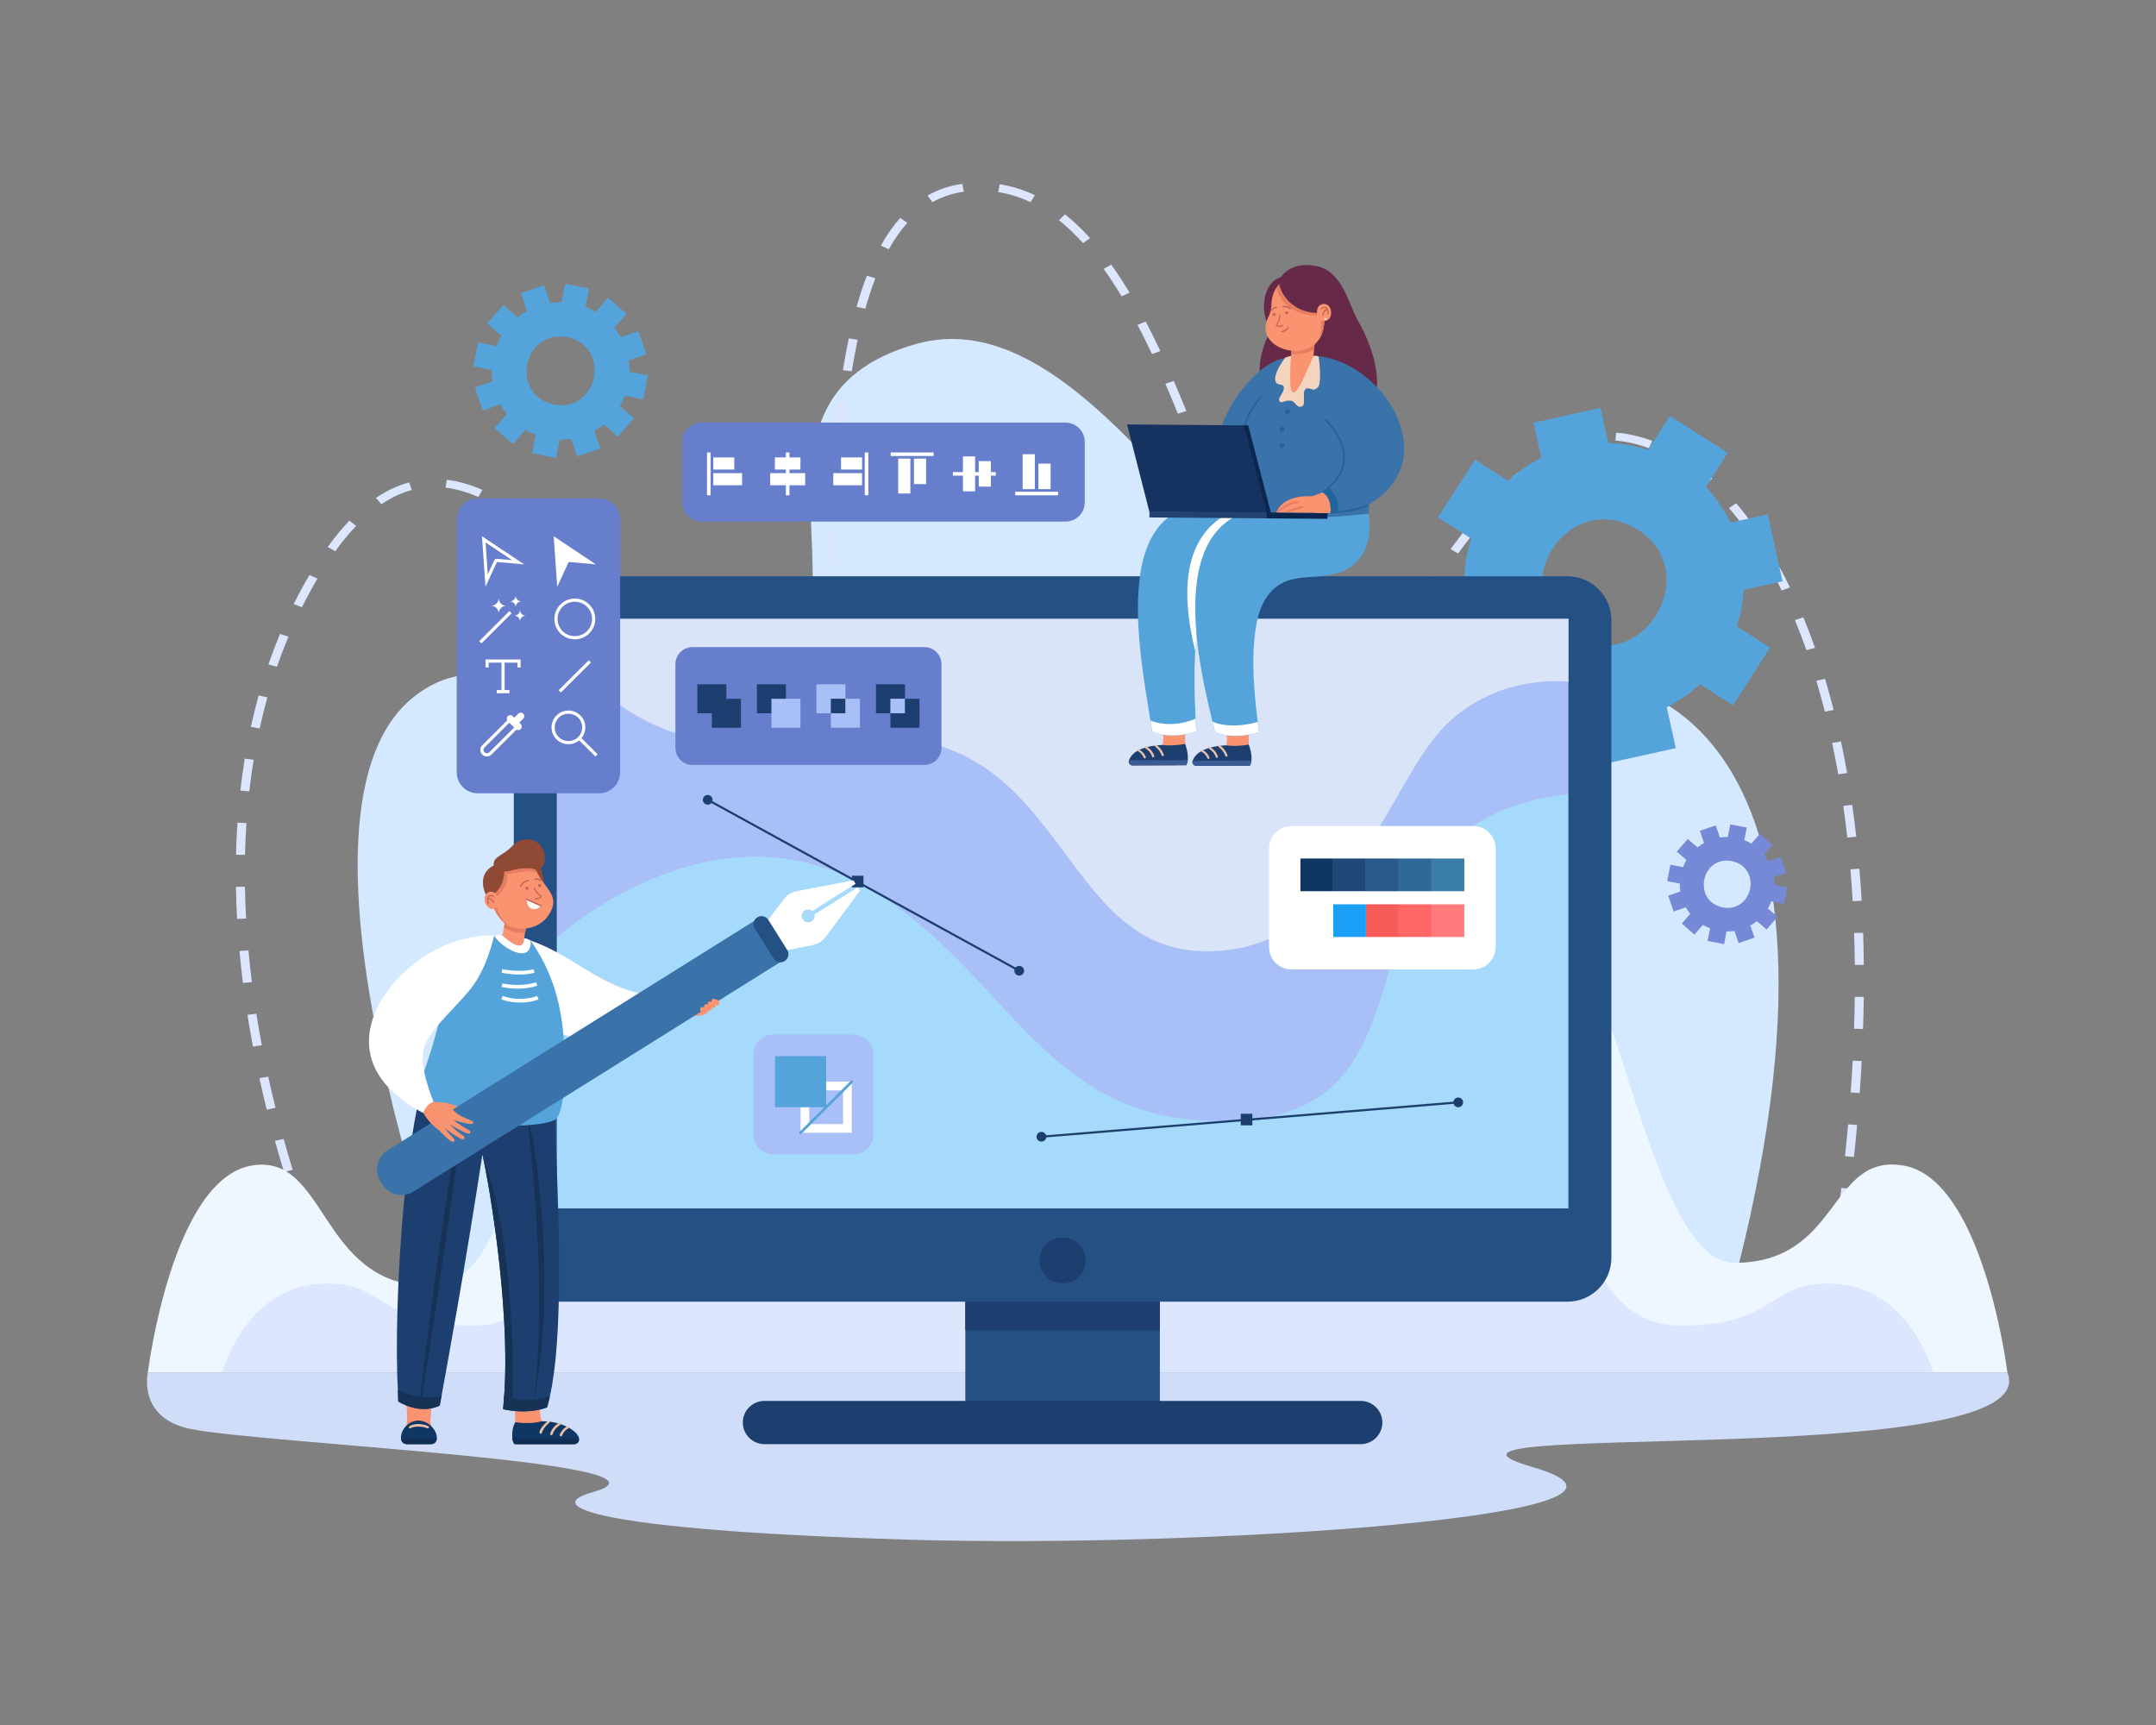 <?xml version="1.0" encoding="UTF-8"?>
<!-- Generated by Pixelmator Pro 3.7 -->
<svg width="10416" height="8333" viewBox="0 0 10416 8333" xmlns="http://www.w3.org/2000/svg">
    <rect x="0" y="0" width="10416" height="8333" fill="#808080" stroke="none"/>
    <g id="Group">
        <g id="-x31-2">
            <path id="Path" fill="#d4e8ff" stroke="none" d="M 2299.823 6612.811 C 2299.823 6612.811 1242.178 3954.763 2003.295 3362.882 C 2512.029 2967.267 3051.261 3839.38 3694.872 3378.014 C 4267.867 2967.267 3469.009 1932.546 4425.068 1661.862 C 5429.973 1377.348 6253.245 3681.462 7096.435 3362.882 C 8119.59 2976.307 9137.358 3761.061 8257.818 6617.885 L 2299.823 6612.811 Z"/>
            <path id="path1" fill="#dce6ff" stroke="none" d="M 1472.291 5958.488 C 1454.537 5910.397 1436.969 5860.567 1420.081 5810.386 L 1461.705 5799.443 C 1478.485 5849.303 1495.936 5898.808 1513.574 5946.576 L 1472.291 5958.488 Z M 8918.761 5896.384 L 8875.663 5891.679 C 8882.819 5840.488 8889.614 5788.932 8895.861 5738.446 L 8939.03 5742.622 C 8932.762 5793.284 8925.942 5845.019 8918.761 5896.384 Z M 1372.139 5661.205 C 1356.939 5611.609 1342.2 5561.091 1328.326 5511.054 L 1370.504 5501.917 C 1384.295 5551.654 1398.947 5601.868 1414.055 5651.167 L 1372.139 5661.205 Z M 8956.809 5588.606 L 8913.578 5584.995 C 8919.073 5533.598 8924.161 5481.896 8928.701 5431.33 L 8971.988 5434.363 C 8967.436 5485.124 8962.327 5537.017 8956.809 5588.606 Z M 1288.646 5360.02 C 1276.103 5309.491 1264.17 5258.401 1253.175 5208.162 L 1295.81 5200.874 C 1306.736 5250.799 1318.598 5301.578 1331.061 5351.792 L 1288.646 5360.02 Z M 8984.453 5279.91 L 8941.113 5277.485 C 8944.79 5226.125 8948.015 5174.313 8950.692 5123.502 L 8994.069 5125.29 C 8991.38 5176.315 8988.146 5228.335 8984.453 5279.91 Z M 1222.055 5055.551 C 1212.397 5004.402 1203.456 4952.827 1195.482 4902.251 L 1238.491 4896.954 C 1246.414 4947.19 1255.295 4998.421 1264.886 5049.232 L 1222.055 5055.551 Z M 9000.701 4970.529 L 8957.292 4969.415 C 8958.986 4917.826 8960.153 4865.961 8960.763 4815.262 L 9004.189 4815.667 C 9003.574 4866.602 9002.403 4918.705 9000.701 4970.529 Z M 1173.69 4748.333 C 1167.215 4696.672 1161.58 4644.714 1156.94 4593.902 L 1200.225 4590.812 C 1204.832 4641.247 1210.424 4692.821 1216.851 4744.107 L 1173.69 4748.333 Z M 8960.943 4661.099 C 8960.431 4609.469 8959.322 4557.623 8957.644 4506.992 L 9001.053 4505.87 C 9002.735 4556.762 9003.854 4608.872 9004.369 4660.762 L 8960.943 4661.099 Z M 1145.554 4439.066 C 1142.673 4387.1 1140.764 4334.928 1139.876 4283.994 L 1183.297 4283.4 C 1184.175 4333.907 1186.071 4385.648 1188.926 4437.188 L 1145.554 4439.066 Z M 8950.663 4353.023 C 8947.684 4301.464 8944.016 4249.729 8939.771 4199.259 L 8983.073 4196.411 C 8987.348 4247.175 8991.032 4299.209 8994.033 4351.063 L 8950.663 4353.023 Z M 1183.709 4129.555 L 1140.291 4128.766 C 1141.501 4076.663 1143.832 4024.473 1147.223 3973.654 L 1190.576 3975.912 C 1187.214 4026.246 1184.904 4077.937 1183.709 4129.555 Z M 8924.706 4045.8 C 8918.904 3994.251 8912.334 3942.763 8905.183 3892.765 L 8948.265 3887.952 C 8955.466 3938.283 8962.077 3990.115 8967.919 4042.001 L 8924.706 4045.8 Z M 1204.345 3822.677 L 1161.136 3818.841 C 1167.035 3766.933 1174.225 3715.052 1182.511 3664.638 L 1225.487 3670.155 C 1217.291 3720.013 1210.178 3771.329 1204.345 3822.677 Z M 8880.87 3740.317 C 8871.835 3689.091 8861.916 3638.059 8851.392 3588.639 L 8894.064 3581.536 C 8904.68 3631.351 8914.676 3682.783 8923.78 3734.404 L 8880.87 3740.317 Z M 3744.989 3734.9 C 3684.648 3726.49 3641 3702.211 3580.541 3660.282 L 3607.989 3630.538 C 3660.955 3667.172 3699.209 3689.149 3749.615 3696.732 L 3744.989 3734.9 Z M 3895.653 3643.574 L 3856.98 3626.116 C 3876.859 3591.708 3894.431 3543.959 3909.214 3484.198 L 3951.636 3492.394 C 3935.843 3556.259 3917.53 3605.709 3895.653 3643.574 Z M 3453.092 3550.192 C 3418.498 3516.14 3381.528 3476.95 3340.071 3430.381 L 3374.196 3406.643 C 3415.068 3452.552 3451.445 3491.119 3485.403 3524.546 L 3453.092 3550.192 Z M 1254.492 3518.712 L 1211.861 3511.398 C 1223.11 3460.166 1235.84 3409.079 1249.695 3359.558 L 1291.852 3368.774 C 1278.171 3417.667 1265.601 3468.114 1254.492 3518.712 Z M 8816.292 3437.958 C 8803.435 3387.261 8789.56 3337.001 8775.061 3288.575 L 8817.045 3278.754 C 8831.685 3327.649 8845.685 3378.39 8858.662 3429.563 L 8816.292 3437.958 Z M 3980.855 3337.911 L 3937.785 3333.012 C 3944.454 3287.194 3950.433 3237.021 3956.058 3179.623 L 3999.322 3182.937 C 3993.644 3240.87 3987.603 3291.562 3980.855 3337.911 Z M 3233.711 3306.712 C 3198.411 3264.575 3161.799 3220.032 3130.251 3181.593 L 3165.404 3159.053 C 3196.891 3197.42 3233.428 3241.871 3268.612 3283.871 L 3233.711 3306.712 Z M 6413.016 3303.555 C 6379.198 3303.555 6346.015 3294.625 6314.395 3277.012 L 6337.549 3244.535 C 6385.051 3271.041 6431.78 3271.1 6482.237 3249.959 L 6500.92 3284.609 C 6471.085 3297.181 6441.513 3303.555 6413.016 3303.555 Z M 1338.043 3220.851 L 1296.515 3209.625 C 1313.769 3159.752 1332.698 3110.149 1352.78 3062.195 L 1393.505 3075.518 C 1373.713 3122.783 1355.054 3171.68 1338.043 3220.851 Z M 6642.922 3184.256 L 6611.016 3158.217 C 6643.942 3126.696 6679.237 3087.815 6718.922 3039.347 L 6754.103 3061.854 C 6713.395 3111.567 6677.03 3151.606 6642.922 3184.256 Z M 6190.917 3157.863 C 6162.814 3119.541 6134.964 3074.41 6105.776 3019.897 L 6145.027 3003.476 C 6173.384 3056.436 6200.312 3100.105 6227.359 3136.984 L 6190.917 3157.863 Z M 8727.082 3140.866 C 8709.591 3091.131 8690.923 3042.172 8671.601 2995.349 L 8712.398 2982.196 C 8731.958 3029.597 8750.851 3079.147 8768.552 3129.472 L 8727.082 3140.866 Z M 3027.338 3056.45 C 2987.606 3008.456 2954.497 2969.052 2923.135 2932.448 L 2957.755 2909.275 C 2989.262 2946.05 3022.507 2985.614 3062.384 3033.783 L 3027.338 3056.45 Z M 4012.387 3027.921 L 3969.051 3025.442 C 3972.342 2980.47 3975.692 2929.925 3979.289 2870.913 L 4022.652 2872.979 C 4019.048 2932.128 4015.688 2982.809 4012.387 3027.921 Z M 1458.598 2933.429 L 1418.869 2917.931 C 1442.707 2870.208 1468.111 2823.344 1495.105 2777.518 L 1533.613 2795.263 C 1507.05 2840.352 1482.058 2886.464 1458.598 2933.429 Z M 6853.588 2933.419 L 6817.301 2912.329 C 6848.161 2870.859 6880.039 2826.919 6912.303 2782.533 L 6948.836 2803.283 C 6916.493 2847.785 6884.582 2891.761 6853.588 2933.419 Z M 6035.873 2876.653 C 6016.202 2833.042 5995.877 2785.462 5973.734 2731.193 L 6014.582 2718.17 C 6036.564 2772.033 6056.722 2819.225 6076.211 2862.437 L 6035.873 2876.653 Z M 8607.718 2852.712 C 8584.373 2804.642 8559.675 2757.947 8534.315 2713.924 L 8573.017 2696.508 C 8598.803 2741.272 8623.905 2788.733 8647.625 2837.569 L 8607.718 2852.712 Z M 2815.915 2810.819 C 2776.511 2767.584 2739.834 2729.105 2703.785 2693.18 L 2736.272 2667.71 C 2772.78 2704.092 2809.893 2743.026 2849.733 2786.738 L 2815.915 2810.819 Z M 4031.688 2718.139 L 3988.316 2716.207 C 3991.242 2664.925 3994.148 2613.618 3997.248 2561.408 L 4040.615 2563.42 C 4037.516 2615.602 4034.609 2666.883 4031.688 2718.139 Z M 7044.042 2673.641 L 7007.813 2652.475 C 7044.096 2603.949 7076.547 2561.971 7107.024 2524.146 L 7142.394 2546.413 C 7112.215 2583.871 7080.043 2625.487 7044.042 2673.641 Z M 1619.734 2662.807 L 1583.132 2642.148 C 1617.258 2594.908 1652.443 2552.243 1687.71 2515.339 L 1720.885 2540.108 C 1686.856 2575.716 1652.825 2616.998 1619.734 2662.807 Z M 5915.751 2584.715 C 5895.835 2533.13 5876.296 2481.515 5859.812 2437.828 L 5901.006 2425.683 C 5917.47 2469.308 5936.978 2520.841 5956.852 2572.316 L 5915.751 2584.715 Z M 2584.386 2582.028 C 2540.002 2543.831 2496.36 2510.089 2454.673 2481.735 L 2481.155 2451.314 C 2524.17 2480.57 2569.094 2515.295 2614.679 2554.524 L 2584.386 2582.028 Z M 8450.001 2580.387 C 8418.886 2535.505 8386.258 2493.056 8353.029 2454.22 L 8387.663 2431.065 C 8421.742 2470.896 8455.176 2514.388 8487.025 2560.33 L 8450.001 2580.387 Z M 1842.687 2435.677 L 1816.348 2405.158 C 1868.207 2370.191 1922.18 2344.974 1976.767 2330.208 L 1989.474 2366.914 C 1939.825 2380.342 1890.44 2403.478 1842.687 2435.677 Z M 7247.135 2423.937 L 7213.399 2399.769 C 7254.123 2355.351 7292.714 2317.131 7331.375 2282.925 L 7362.094 2310.053 C 7324.51 2343.311 7286.905 2380.563 7247.135 2423.937 Z M 4050.345 2408.844 L 4006.997 2406.561 C 4010.758 2350.766 4014.491 2300.098 4018.411 2251.661 L 4061.726 2254.4 C 4057.818 2302.684 4054.095 2353.204 4050.345 2408.844 Z M 2311.101 2400.807 C 2256.913 2376.972 2203.613 2361.757 2152.684 2355.59 L 2158.578 2317.56 C 2214.198 2324.297 2272.023 2340.741 2330.448 2366.442 L 2311.101 2400.807 Z M 8241.317 2338.758 C 8199.513 2300.897 8156.221 2267.479 8112.66 2239.432 L 8138.229 2208.405 C 8183.751 2237.713 8228.892 2272.55 8272.396 2311.947 L 8241.317 2338.758 Z M 5804.419 2290.947 C 5782.817 2233.836 5765.014 2187.269 5748.393 2144.396 L 5789.469 2131.953 C 5806.131 2174.917 5823.966 2221.57 5845.602 2278.774 L 5804.419 2290.947 Z M 7492.061 2212.07 L 7467.171 2180.618 C 7520.578 2147.592 7574.52 2123.132 7627.504 2107.922 L 7640.915 2144.429 C 7592.028 2158.465 7541.946 2181.224 7492.061 2212.07 Z M 7965.889 2165.046 C 7912.106 2144.994 7857.664 2132.583 7804.078 2128.159 L 7808.115 2089.939 C 7866.126 2094.73 7924.886 2108.099 7982.763 2129.678 L 7965.889 2165.046 Z M 4075.617 2100.292 L 4032.362 2096.896 C 4037.773 2043.04 4043.661 1991.027 4049.86 1942.302 L 4093.016 1946.593 C 4086.853 1995.021 4080.999 2046.733 4075.617 2100.292 Z M 5690.614 1998.402 C 5669.63 1946.629 5649.858 1899.305 5630.159 1853.726 L 5670.728 1840.03 C 5690.533 1885.86 5710.408 1933.429 5731.494 1985.455 L 5690.614 1998.402 Z M 4115.124 1793.536 L 4072.145 1788.046 C 4080.927 1734.304 4090.583 1682.62 4100.841 1634.432 L 4143.518 1641.528 C 4133.374 1689.186 4123.819 1740.327 4115.124 1793.536 Z M 5565.646 1710.407 C 5542.312 1660.795 5518.794 1613.328 5495.735 1569.324 L 5535.141 1553.193 C 5558.438 1597.654 5582.193 1645.592 5605.749 1695.672 L 5565.646 1710.407 Z M 4180.394 1491.321 L 4138.262 1482.019 C 4153.409 1428.417 4170.106 1377.929 4187.892 1331.954 L 4228.979 1344.373 C 4211.592 1389.326 4195.244 1438.766 4180.394 1491.321 Z M 5418.613 1431.565 C 5390.052 1384.018 5360.876 1339.381 5331.896 1298.897 L 5368.592 1278.373 C 5398.157 1319.677 5427.89 1365.16 5456.971 1413.562 L 5418.613 1431.565 Z M 4294.199 1203.741 L 4255.258 1186.751 C 4283.772 1135.684 4315.392 1090.53 4349.243 1052.541 L 4383.355 1076.293 C 4351.374 1112.185 4321.376 1155.064 4294.199 1203.741 Z M 5232.366 1174.402 C 5194.422 1132.356 5155.258 1095.109 5115.963 1063.7 L 5145.093 1035.229 C 5186.124 1068.027 5226.91 1106.8 5266.316 1150.465 L 5232.366 1174.402 Z M 4504.511 976.803 L 4481.099 944.473 C 4532.542 915.371 4589.219 896.446 4649.558 888.23 L 4656.169 926.167 C 4601.85 933.565 4550.824 950.601 4504.511 976.803 Z M 4978.949 976.779 C 4928.362 952.674 4875.669 936.194 4822.33 927.799 L 4829.944 890.007 C 4887.836 899.121 4944.901 916.947 4999.557 942.992 L 4978.949 976.779 Z"/>
            <path id="path2" fill="#eef7ff" stroke="none" d="M 9193.969 5629.903 C 8833.604 5571.354 8892.409 6100.322 8378.735 6100.322 C 7909.086 6100.322 7758.836 4085.909 7417.125 4661.743 C 5665.315 7613.811 6682.56 3406.322 5289.375 3352.855 C 4659.416 3328.679 4239.643 4064.975 4084.844 5368.616 C 3860.456 6547.155 3340.071 4469.727 2804.537 4662.881 C 2464.177 4785.64 2614.679 6234.463 2053.693 6212.063 C 1540.36 6191.567 1578.64 5571.354 1218.276 5629.903 C 830.285 5692.94 714.398 6629.206 714.398 6629.206 L 9697.846 6629.206 C 9697.846 6629.206 9581.958 5692.94 9193.969 5629.903 Z"/>
            <path id="path3" fill="#dce6ff" stroke="none" d="M 8874.844 6202.49 C 8543.317 6177.489 8597.417 6403.365 8124.85 6403.365 C 7692.785 6403.365 7704.656 5897.146 7415.523 5789.56 C 6883.068 5591.434 6444.102 6594.169 6237.671 6090.917 C 5845.602 4755.574 4702.108 4085.909 4174.573 6090.917 C 3968.142 6594.169 3485.403 5696.19 2996.721 5789.56 C 2695.917 5847.033 2719.46 6403.365 2287.394 6403.365 C 1814.827 6403.365 1868.926 6177.489 1537.4 6202.49 C 1180.458 6229.409 1073.844 6629.206 1073.844 6629.206 L 9338.4 6629.206 C 9338.4 6629.206 9231.786 6229.409 8874.844 6202.49 Z"/>
            <path id="path4" fill="#cfddf9" stroke="none" d="M 714.398 6629.206 C 714.398 6629.206 661.599 6850.995 922.705 6903.229 C 1279.845 6974.673 3372.666 7065.398 2863.385 7208.04 C 2575.896 7288.562 3010.146 7397.901 4410.432 7438.162 C 5810.719 7478.422 8213.503 7320.67 7405.482 7087.258 C 6597.461 6853.846 9898.378 7114.717 9697.846 6629.206 L 714.398 6629.206 Z"/>
        </g>
        <path id="-x31-1" fill="#54a4db" stroke="none" d="M 8372.734 3407.105 L 8551.204 3128.182 L 8390.698 3025.958 C 8409.903 2968.158 8420.848 2908.758 8423.896 2849.356 L 8611.805 2807.977 L 8540.313 2484.843 L 8359.476 2524.667 C 8329.81 2462.079 8290.33 2403.63 8241.563 2351.882 L 8346.951 2187.175 L 8067.379 2009.121 L 7961.99 2173.827 C 7899.226 2153.069 7834.575 2141.992 7770.085 2140.117 L 7732.532 1970.379 L 7408.647 2041.705 L 7446.201 2211.441 C 7388.492 2240.226 7334.523 2277.425 7286.349 2322.615 L 7125.842 2220.391 L 6947.373 2499.315 L 7107.878 2601.539 C 7085.477 2668.958 7074.326 2738.556 7073.826 2807.79 L 6892.988 2847.613 L 6964.479 3170.746 L 7152.387 3129.365 C 7180.216 3181.965 7215.206 3231.25 7257.013 3275.614 L 7151.625 3440.321 L 7431.198 3618.376 L 7536.586 3453.669 C 7599.352 3474.428 7664.001 3485.505 7728.492 3487.38 L 7772.261 3685.208 L 8096.145 3613.885 L 8052.377 3416.057 C 8110.085 3387.271 8164.054 3350.072 8212.229 3304.882 L 8372.734 3407.105 Z M 7603.27 3078.667 C 7256.74 2885.833 7547.572 2360.607 7895.325 2548.84 C 8241.834 2741.665 7951.006 3266.891 7603.27 3078.667 Z"/>
        <g id="-x31-0">
            <path id="path5" fill="#255084" stroke="none" d="M 5603.516 6809.781 L 4663.604 6809.781 L 4663.604 5960.443 L 5603.516 5960.443 L 5603.516 6809.781 Z"/>
            <path id="path6" fill="#1d3f70" stroke="none" d="M 5603.516 6426.622 L 4663.604 6426.622 L 4663.604 5461.974 L 5603.516 5461.974 L 5603.516 6426.622 Z"/>
            <path id="path7" fill="#1d3f70" stroke="none" d="M 6573.71 6976.141 L 3693.408 6976.141 C 3635.591 6976.141 3588.721 6929.38 3588.721 6871.697 L 3588.721 6871.697 C 3588.721 6814.014 3635.591 6767.252 3693.408 6767.252 L 6573.71 6767.252 C 6631.528 6767.252 6678.397 6814.014 6678.397 6871.697 L 6678.397 6871.697 C 6678.397 6929.38 6631.528 6976.141 6573.71 6976.141 Z"/>
            <path id="path8" fill="#255084" stroke="none" d="M 2482.244 6075.661 L 2482.244 2996.023 C 2482.244 2878.815 2577.26 2783.799 2694.469 2783.799 L 7572.649 2783.799 C 7689.857 2783.799 7784.874 2878.814 7784.874 2996.023 L 7784.874 6075.661 C 7784.874 6192.869 7689.858 6287.884 7572.65 6287.884 L 2694.469 6287.884 C 2577.26 6287.884 2482.244 6192.869 2482.244 6075.661 Z"/>
            <path id="path9" fill="#1d3f70" stroke="none" d="M 5244.684 6088.559 C 5244.684 6149.789 5194.932 6199.426 5133.559 6199.426 C 5072.187 6199.426 5022.434 6149.789 5022.434 6088.559 C 5022.434 6027.328 5072.187 5977.691 5133.559 5977.691 C 5194.932 5977.691 5244.684 6027.328 5244.684 6088.559 Z"/>
            <g id="g1">
                <path id="path10" fill="#a9bff7" stroke="none" d="M 7577.248 2989.622 L 7577.248 3836.907 L 6314.395 5738.446 L 2689.882 4529.773 L 2689.882 2989.622 L 7577.248 2989.622 Z"/>
            </g>
            <path id="path11" fill="none" stroke="none" d="M 7577.248 2989.622 L 7577.248 3836.907 L 6314.395 5738.446 L 2689.882 4529.773 L 2689.882 2989.622 L 7577.248 2989.622 Z"/>
            <path id="path12" fill="#a6dafcff" stroke="none" d="M 2689.882 4529.773 C 2689.882 4529.773 3419.118 3863.606 4158.486 4269.92 C 4897.853 4676.233 5031.222 5491.062 6022.318 5409.422 C 7039.542 5325.629 6361.709 3971.673 7577.248 3836.907 L 7577.248 5837.396 L 2689.882 5837.396 L 2689.882 4529.773 Z"/>
            <g id="g2">
                <path id="path13" fill="#d9e4f9" stroke="none" d="M 2689.882 2989.622 C 2689.882 2989.622 2875.239 3763.082 4054.476 3579.942 C 5133.565 3412.356 5078.565 4552.489 5784.344 4593.413 C 6490.122 4634.337 6697.695 3817.356 6957.855 3531.063 C 7218.016 3244.771 7577.248 3293.649 7577.248 3293.649 L 7577.248 2989.622 L 2689.882 2989.622 Z"/>
            </g>
            <path id="path14" fill="none" stroke="none" d="M 2689.882 2989.622 C 2689.882 2989.622 2875.239 3763.082 4054.476 3579.942 C 5133.565 3412.356 5078.565 4552.489 5784.344 4593.413 C 6490.122 4634.337 6697.695 3817.356 6957.855 3531.063 C 7218.016 3244.771 7577.248 3293.649 7577.248 3293.649 L 7577.248 2989.622 L 2689.882 2989.622 Z"/>
            <path id="path15" fill="#1d3f70" stroke="none" d="M 4924.095 4694.462 C 4923.258 4694.462 4922.412 4694.259 4921.629 4693.828 L 3416.648 3868.107 C 3414.162 3866.744 3413.253 3863.624 3414.618 3861.137 C 3415.985 3858.653 3419.11 3857.744 3421.588 3859.107 L 4926.569 4684.827 C 4929.055 4686.19 4929.964 4689.311 4928.599 4691.797 C 4927.665 4693.498 4925.907 4694.462 4924.095 4694.462 Z"/>
            <path id="path16" fill="#1d3f70" stroke="none" d="M 4171.609 4286.276 L 4115.617 4286.276 L 4115.617 4230.414 L 4171.609 4230.414 L 4171.609 4286.276 Z"/>
            <path id="path17" fill="#1d3f70" stroke="none" d="M 3442.706 3863.606 C 3442.706 3876.604 3432.145 3887.14 3419.118 3887.14 C 3406.091 3887.14 3395.53 3876.604 3395.53 3863.606 C 3395.53 3850.61 3406.091 3840.074 3419.118 3840.074 C 3432.145 3840.074 3442.706 3850.61 3442.706 3863.606 Z"/>
            <path id="path18" fill="#1d3f70" stroke="none" d="M 4947.688 4689.326 C 4947.688 4702.323 4937.126 4712.859 4924.1 4712.859 C 4911.072 4712.859 4900.512 4702.323 4900.512 4689.326 C 4900.512 4676.329 4911.072 4665.793 4924.1 4665.793 C 4937.126 4665.793 4947.688 4676.329 4947.688 4689.326 Z"/>
            <path id="path19" fill="#1d3f70" stroke="none" d="M 6050.314 5436.069 L 5994.322 5436.069 L 5994.322 5380.208 L 6050.314 5380.208 L 6050.314 5436.069 Z"/>
            <path id="path20" fill="#1d3f70" stroke="none" d="M 5031.215 5496.196 C 5028.571 5496.196 5026.327 5494.165 5026.105 5491.484 C 5025.873 5488.656 5027.975 5486.178 5030.8 5485.946 L 7044.543 5320 C 7047.481 5319.751 7049.85 5321.867 7050.082 5324.691 C 7050.317 5327.519 7048.214 5329.997 7045.39 5330.229 L 5031.643 5496.176 C 5031.5 5496.188 5031.358 5496.196 5031.215 5496.196 Z"/>
            <path id="path21" fill="#1d3f70" stroke="none" d="M 5054.81 5491.062 C 5054.81 5504.06 5044.249 5514.596 5031.222 5514.596 C 5018.195 5514.596 5007.634 5504.06 5007.634 5491.062 C 5007.634 5478.065 5018.195 5467.529 5031.222 5467.529 C 5044.249 5467.529 5054.81 5478.065 5054.81 5491.062 Z"/>
            <path id="path22" fill="#1d3f70" stroke="none" d="M 7068.553 5325.113 C 7068.553 5338.109 7057.993 5348.646 7044.966 5348.646 C 7031.938 5348.646 7021.377 5338.109 7021.377 5325.113 C 7021.377 5312.116 7031.938 5301.58 7044.966 5301.58 C 7057.993 5301.58 7068.553 5312.116 7068.553 5325.113 Z"/>
        </g>
        <g id="-x39--1-">
            <path id="path23" fill="#ffffff" stroke="none" d="M 6239.465 3990.407 L 7117.33 3990.407 C 7177.272 3990.407 7225.865 4039 7225.865 4098.943 L 7225.865 4574.478 C 7225.865 4634.421 7177.272 4683.013 7117.33 4683.013 L 6239.465 4683.013 C 6179.523 4683.013 6130.93 4634.421 6130.93 4574.478 L 6130.93 4098.943 C 6130.93 4039 6179.523 3990.407 6239.465 3990.407 Z"/>
            <path id="path24" fill="#397caa" stroke="none" d="M 6915.924 4305.109 L 6915.924 4147.125 L 7074.275 4147.125 L 7074.275 4305.109 L 6915.924 4305.109 Z"/>
            <path id="path25" fill="#ff7b7b" stroke="none" d="M 6915.924 4526.295 L 6915.924 4368.312 L 7074.275 4368.312 L 7074.275 4526.295 L 6915.924 4526.295 Z"/>
            <path id="path26" fill="#2e6999" stroke="none" d="M 6757.573 4305.109 L 6757.573 4147.125 L 6915.924 4147.125 L 6915.924 4305.109 L 6757.573 4305.109 Z"/>
            <path id="path27" fill="#ff6666" stroke="none" d="M 6757.573 4526.295 L 6757.573 4368.312 L 6915.924 4368.312 L 6915.924 4526.295 L 6757.573 4526.295 Z"/>
            <path id="path28" fill="#285989" stroke="none" d="M 6599.222 4305.109 L 6599.222 4147.125 L 6757.573 4147.125 L 6757.573 4305.109 L 6599.222 4305.109 Z"/>
            <path id="path29" fill="#f95c58" stroke="none" d="M 6599.222 4526.295 L 6599.222 4368.312 L 6757.573 4368.312 L 6757.573 4526.295 L 6599.222 4526.295 Z"/>
            <path id="path30" fill="#1f4777" stroke="none" d="M 6440.871 4305.109 L 6440.871 4147.125 L 6599.222 4147.125 L 6599.222 4305.109 L 6440.871 4305.109 Z"/>
            <path id="path31" fill="#1c9ff7ff" stroke="none" d="M 6440.871 4526.295 L 6440.871 4368.312 L 6599.222 4368.312 L 6599.222 4526.295 L 6440.871 4526.295 Z"/>
            <path id="path32" fill="#103663" stroke="none" d="M 6282.52 4305.109 L 6282.52 4147.125 L 6440.871 4147.125 L 6440.871 4305.109 L 6282.52 4305.109 Z"/>
            <path id="path33" fill="#fff" stroke="none" d="M 6282.52 4526.295 L 6282.52 4368.312 L 6440.871 4368.312 L 6440.871 4526.295 L 6282.52 4526.295 Z"/>
        </g>
        <g id="-x38-">
            <path id="path34" fill="#667ecc" stroke="none" d="M 4465.69 3695.168 L 3345.631 3695.168 C 3299.971 3695.168 3262.957 3658.155 3262.957 3612.495 L 3262.957 3208.529 C 3262.957 3162.869 3299.971 3125.855 3345.631 3125.855 L 4465.69 3125.855 C 4511.35 3125.855 4548.364 3162.869 4548.364 3208.529 L 4548.364 3612.495 C 4548.364 3658.155 4511.35 3695.168 4465.69 3695.168 Z"/>
            <path id="path35" fill="#1d3f70" stroke="none" d="M 3509.329 3445.485 L 3369.103 3445.485 L 3369.103 3305.584 L 3509.329 3305.584 L 3509.329 3445.485 Z"/>
            <path id="path36" fill="#1d3f70" stroke="none" d="M 3579.442 3515.436 L 3439.216 3515.436 L 3439.216 3375.535 L 3579.442 3375.535 L 3579.442 3515.436 Z"/>
            <path id="path37" fill="#1d3f70" stroke="none" d="M 3796.92 3445.484 L 3656.694 3445.484 L 3656.694 3305.583 L 3796.92 3305.583 L 3796.92 3445.484 Z"/>
            <g id="g3">
                <path id="path38" fill="#a9bff7" stroke="none" d="M 3867.033 3515.435 L 3726.807 3515.435 L 3726.807 3375.534 L 3867.033 3375.534 L 3867.033 3515.435 Z"/>
            </g>
            <g id="g4">
                <path id="path39" fill="#a9bff7" stroke="none" d="M 4084.525 3305.584 L 4084.525 3375.542 L 4014.404 3375.542 L 4014.404 3445.481 L 3944.283 3445.481 L 3944.283 3305.584 L 4084.525 3305.584 Z"/>
            </g>
            <path id="path40" fill="none" stroke="none" d="M 4084.525 3305.584 L 4084.525 3375.542 L 4014.404 3375.542 L 4014.404 3445.481 L 3944.283 3445.481 L 3944.283 3305.584 L 4084.525 3305.584 Z"/>
            <path id="path41" fill="#1d3f70" stroke="none" d="M 4084.525 3375.542 L 4084.525 3445.481 L 4014.404 3445.481 L 4014.404 3375.542 L 4084.525 3375.542 Z"/>
            <g id="g5">
                <path id="path42" fill="#a9bff7" stroke="none" d="M 4154.627 3375.542 L 4154.627 3515.439 L 4014.404 3515.439 L 4014.404 3445.481 L 4084.525 3445.481 L 4084.525 3375.542 L 4154.627 3375.542 Z"/>
            </g>
            <path id="path43" fill="none" stroke="none" d="M 4154.627 3375.542 L 4154.627 3515.439 L 4014.404 3515.439 L 4014.404 3445.481 L 4084.525 3445.481 L 4084.525 3375.542 L 4154.627 3375.542 Z"/>
            <path id="path44" fill="#1d3f70" stroke="none" d="M 4372.116 3305.585 L 4372.116 3375.543 L 4301.995 3375.543 L 4301.995 3445.482 L 4231.875 3445.482 L 4231.875 3305.585 L 4372.116 3305.585 Z"/>
            <g id="g6">
                <path id="path45" fill="#a9bff7" stroke="none" d="M 4372.116 3375.543 L 4372.116 3445.482 L 4301.995 3445.482 L 4301.995 3375.543 L 4372.116 3375.543 Z"/>
            </g>
            <path id="path46" fill="none" stroke="none" d="M 4372.116 3375.543 L 4372.116 3445.482 L 4301.995 3445.482 L 4301.995 3375.543 L 4372.116 3375.543 Z"/>
            <path id="path47" fill="#1d3f70" stroke="none" d="M 4442.219 3375.543 L 4442.219 3515.44 L 4301.995 3515.44 L 4301.995 3445.482 L 4372.116 3445.482 L 4372.116 3375.543 L 4442.219 3375.543 Z"/>
        </g>
        <g id="-x37-">
            <g id="g7">
                <path id="path48" fill="#a9bff7" stroke="none" d="M 4124.288 5576.04 L 3734.806 5576.04 C 3682.333 5576.04 3639.795 5533.501 3639.795 5481.028 L 3639.795 5092.892 C 3639.795 5040.418 3682.333 4997.88 3734.806 4997.88 L 4124.288 4997.88 C 4176.761 4997.88 4219.298 5040.418 4219.298 5092.892 L 4219.298 5481.028 C 4219.298 5533.501 4176.761 5576.04 4124.288 5576.04 Z"/>
            </g>
            <path id="path49" fill="none" stroke="none" d="M 4124.288 5576.04 L 3734.806 5576.04 C 3682.333 5576.04 3639.795 5533.501 3639.795 5481.028 L 3639.795 5092.892 C 3639.795 5040.418 3682.333 4997.88 3734.806 4997.88 L 4124.288 4997.88 C 4176.761 4997.88 4219.298 5040.418 4219.298 5092.892 L 4219.298 5481.028 C 4219.298 5533.501 4176.761 5576.04 4124.288 5576.04 Z"/>
            <path id="path50" fill="#ffffff" stroke="none" d="M 4073.108 5267.2 L 4073.108 5430.091 L 3909.644 5430.091 L 3909.644 5267.2 L 4073.108 5267.2 L 4073.108 5267.2 Z M 4115.035 5225.274 L 3867.718 5225.274 L 3867.718 5472.018 L 4115.035 5472.018 L 4115.035 5225.274 L 4115.035 5225.274 Z"/>
            <path id="path51" fill="#54a4db" stroke="none" d="M 3991.376 5348.646 L 3744.059 5348.646 L 3744.059 5101.902 L 3991.376 5101.902 L 3991.376 5348.646 Z"/>
            <path id="path52" fill="#54a4db" stroke="none" d="M 3867.718 5478.467 C 3866.065 5478.467 3864.412 5477.836 3863.153 5476.575 C 3860.636 5474.052 3860.64 5469.967 3863.163 5467.452 L 4110.48 5220.708 C 4113.002 5218.188 4117.086 5218.197 4119.601 5220.716 C 4122.117 5223.238 4122.113 5227.324 4119.59 5229.838 L 3872.274 5476.583 C 3871.015 5477.841 3869.366 5478.467 3867.718 5478.467 Z"/>
        </g>
        <g id="-x36-">
            <path id="path53" fill="#667ecc" stroke="none" d="M 2206.534 3730.757 L 2206.534 2508.802 C 2206.534 2452.935 2251.824 2407.646 2307.691 2407.646 L 2894.859 2407.646 C 2950.727 2407.646 2996.016 2452.935 2996.016 2508.802 L 2996.016 3730.757 C 2996.016 3786.625 2950.727 3831.914 2894.859 3831.914 L 2307.691 3831.914 C 2251.824 3831.914 2206.534 3786.625 2206.534 3730.757 Z"/>
            <path id="path54" fill="#ffffff" stroke="none" d="M 2887.238 3643.716 L 2809.063 3565.721 C 2821.208 3551.141 2827.834 3532.969 2827.834 3513.773 C 2827.834 3492.013 2819.342 3471.554 2803.92 3456.168 C 2772.097 3424.418 2720.319 3424.418 2688.495 3456.168 C 2673.073 3471.554 2664.581 3492.013 2664.581 3513.773 C 2664.581 3535.533 2673.073 3555.992 2688.495 3571.376 C 2704.407 3587.252 2725.307 3595.188 2746.208 3595.188 C 2764.722 3595.188 2783.22 3588.931 2798.267 3576.474 L 2876.475 3654.502 L 2887.238 3643.716 Z M 2699.257 3560.59 C 2686.723 3548.084 2679.818 3531.458 2679.818 3513.773 C 2679.818 3496.088 2686.723 3479.462 2699.257 3466.956 C 2712.201 3454.043 2729.205 3447.585 2746.208 3447.585 C 2763.21 3447.585 2780.215 3454.043 2793.158 3466.956 C 2805.693 3479.462 2812.597 3496.088 2812.597 3513.773 C 2812.597 3531.458 2805.693 3548.084 2793.158 3560.59 C 2767.271 3586.416 2725.145 3586.416 2699.257 3560.59 Z"/>
            <path id="path55" fill="#ffffff" stroke="none" d="M 2777.028 3088.318 C 2751.754 3088.318 2726.479 3078.72 2707.237 3059.521 C 2688.591 3040.918 2678.32 3016.181 2678.32 2989.868 C 2678.32 2963.556 2688.591 2938.819 2707.237 2920.215 C 2745.721 2881.822 2808.337 2881.822 2846.818 2920.215 L 2846.818 2920.215 C 2865.466 2938.819 2875.737 2963.556 2875.737 2989.868 C 2875.737 3016.181 2865.466 3040.918 2846.818 3059.521 C 2827.578 3078.72 2802.303 3088.318 2777.028 3088.318 Z M 2777.028 2906.647 C 2755.648 2906.647 2734.275 2914.765 2717.999 2931.002 C 2702.238 2946.727 2693.559 2967.633 2693.559 2989.868 C 2693.559 3012.104 2702.238 3033.01 2717.999 3048.735 C 2750.547 3081.205 2803.508 3081.205 2836.055 3048.735 C 2851.817 3033.01 2860.498 3012.104 2860.498 2989.868 C 2860.498 2967.633 2851.817 2946.727 2836.055 2931.002 L 2836.055 2931.002 C 2819.783 2914.769 2798.403 2906.647 2777.028 2906.647 Z"/>
            <path id="path56" fill="#ffffff" stroke="none" d="M 2709.619 3345.211 L 2698.857 3334.424 L 2844.438 3189.181 L 2855.2 3199.968 L 2709.619 3345.211 Z"/>
            <path id="path57" fill="#ffffff" stroke="none" d="M 2345.783 2620.331 L 2474.24 2705.931 L 2402.018 2699.511 C 2401.564 2699.47 2401.112 2699.451 2400.663 2699.451 C 2394.759 2699.451 2389.329 2702.88 2386.826 2708.316 L 2356.511 2774.168 L 2345.783 2620.331 L 2345.783 2620.331 Z M 2328.425 2590.451 L 2345.452 2834.632 L 2400.668 2714.689 L 2532.441 2726.403 L 2328.425 2590.451 L 2328.425 2590.451 Z"/>
            <path id="path58" fill="#ffffff" stroke="none" d="M 2675.02 2590.451 L 2692.047 2834.632 L 2747.263 2714.689 L 2879.036 2726.403 L 2675.02 2590.451 Z"/>
            <path id="path59" fill="#ffffff" stroke="none" d="M 2345.764 3185.74 L 2345.764 3224.445 L 2361.003 3224.445 L 2361.003 3200.979 L 2422.813 3200.979 L 2422.813 3333.413 L 2399.652 3333.413 L 2399.652 3348.651 L 2461.214 3348.651 L 2461.214 3333.413 L 2438.051 3333.413 L 2438.051 3200.979 L 2499.864 3200.979 L 2499.864 3224.445 L 2515.102 3224.445 L 2515.102 3185.74 L 2345.764 3185.74 Z"/>
            <path id="path60" fill="#ffffff" stroke="none" d="M 2326.074 3107.961 L 2315.312 3097.175 L 2460.895 2951.929 L 2471.657 2962.716 L 2326.074 3107.961 Z"/>
            <path id="path61" fill="#ffffff" stroke="none" d="M 2446.479 2926.391 C 2426.038 2926.391 2409.477 2942.914 2409.477 2963.308 C 2409.477 2942.914 2392.915 2926.391 2372.475 2926.391 C 2392.915 2926.391 2409.477 2909.869 2409.477 2889.475 C 2409.477 2909.869 2426.038 2926.391 2446.479 2926.391 Z"/>
            <path id="path62" fill="#ffffff" stroke="none" d="M 2519.188 2905.018 C 2503.769 2905.018 2491.276 2917.481 2491.276 2932.865 C 2491.276 2917.481 2478.782 2905.018 2463.363 2905.018 C 2478.782 2905.018 2491.276 2892.554 2491.276 2877.169 C 2491.276 2892.554 2503.769 2905.018 2519.188 2905.018 Z"/>
            <path id="path63" fill="#ffffff" stroke="none" d="M 2540.172 2973.996 C 2524.753 2973.996 2512.26 2986.46 2512.26 3001.844 C 2512.26 2986.46 2499.767 2973.996 2484.348 2973.996 C 2499.767 2973.996 2512.26 2961.532 2512.26 2946.149 C 2512.26 2961.532 2524.753 2973.996 2540.172 2973.996 Z"/>
            <path id="path64" fill="#ffffff" stroke="none" d="M 2527.69 3447.627 C 2521.04 3440.982 2510.25 3440.975 2503.59 3447.609 L 2484.424 3466.703 L 2477.328 3459.613 C 2470.678 3452.968 2459.888 3452.96 2453.228 3459.595 L 2453.228 3459.595 C 2447.699 3465.103 2446.826 3473.429 2450.469 3479.909 L 2329.867 3600.053 C 2323.879 3606.021 2320.579 3613.957 2320.575 3622.402 C 2320.569 3630.848 2323.859 3638.786 2329.836 3644.76 C 2336.007 3650.926 2344.121 3654.01 2352.232 3654.01 C 2360.329 3654.01 2368.429 3650.938 2374.597 3644.792 L 2495.222 3524.622 C 2501.712 3528.265 2510.058 3527.406 2515.586 3521.899 C 2522.246 3515.264 2522.254 3504.499 2515.603 3497.854 L 2508.507 3490.765 L 2527.673 3471.671 C 2534.332 3465.036 2534.34 3454.272 2527.69 3447.627 Z M 2363.843 3633.997 C 2357.434 3640.383 2347.007 3640.379 2340.607 3633.981 C 2337.512 3630.889 2335.809 3626.78 2335.811 3622.413 C 2335.815 3618.044 2337.525 3613.937 2340.623 3610.848 L 2460.753 3491.175 L 2483.946 3514.347 L 2363.843 3633.997 Z"/>
        </g>
        <g id="-x35-">
            <path id="path65" fill="#667ecc" stroke="none" d="M 5147.323 2519.659 L 3388.726 2519.659 C 3337.244 2519.659 3295.509 2477.924 3295.509 2426.442 L 3295.509 2134.559 C 3295.509 2083.076 3337.244 2041.342 3388.726 2041.342 L 5147.323 2041.342 C 5198.805 2041.342 5240.54 2083.076 5240.54 2134.559 L 5240.54 2426.442 C 5240.54 2477.924 5198.805 2519.659 5147.323 2519.659 Z"/>
            <path id="path66" fill="#ffffff" stroke="none" d="M 3432.845 2392.544 L 3415.637 2392.544 L 3415.637 2185.689 L 3432.845 2185.689 L 3432.845 2392.544 Z"/>
            <path id="path67" fill="#ffffff" stroke="none" d="M 3547.487 2268.272 L 3445.834 2268.272 L 3445.834 2209.627 L 3547.487 2209.627 L 3547.487 2268.272 Z"/>
            <path id="path68" fill="#ffffff" stroke="none" d="M 3584.99 2344.271 L 3445.834 2344.271 L 3445.834 2285.626 L 3584.99 2285.626 L 3584.99 2344.271 Z"/>
            <path id="path69" fill="#ffffff" stroke="none" d="M 4195.003 2392.544 L 4177.795 2392.544 L 4177.795 2185.689 L 4195.003 2185.689 L 4195.003 2392.544 Z"/>
            <path id="path70" fill="#ffffff" stroke="none" d="M 4063.154 2268.272 L 4164.807 2268.272 L 4164.807 2209.627 L 4063.154 2209.627 L 4063.154 2268.272 Z"/>
            <path id="path71" fill="#ffffff" stroke="none" d="M 4025.651 2344.271 L 4164.807 2344.271 L 4164.807 2285.626 L 4025.651 2285.626 L 4025.651 2344.271 Z"/>
            <path id="path72" fill="#ffffff" stroke="none" d="M 3813.924 2392.544 L 3796.716 2392.544 L 3796.716 2185.689 L 3813.924 2185.689 L 3813.924 2392.544 Z"/>
            <path id="path73" fill="#ffffff" stroke="none" d="M 3867.101 2268.272 L 3743.54 2268.272 L 3743.54 2209.627 L 3867.101 2209.627 L 3867.101 2268.272 Z"/>
            <path id="path74" fill="#ffffff" stroke="none" d="M 3889.894 2344.271 L 3720.747 2344.271 L 3720.747 2285.626 L 3889.894 2285.626 L 3889.894 2344.271 Z"/>
            <path id="path75" fill="#ffffff" stroke="none" d="M 4811.104 2297.722 L 4603.768 2297.722 L 4603.768 2280.514 L 4811.104 2280.514 L 4811.104 2297.722 Z"/>
            <path id="path76" fill="#ffffff" stroke="none" d="M 4728.33 2350.754 L 4728.33 2227.479 L 4787.111 2227.479 L 4787.111 2350.754 L 4728.33 2350.754 Z"/>
            <path id="path77" fill="#ffffff" stroke="none" d="M 4652.153 2373.494 L 4652.153 2204.74 L 4710.935 2204.74 L 4710.935 2373.494 L 4652.153 2373.494 Z"/>
            <path id="path78" fill="#ffffff" stroke="none" d="M 4510.398 2202.771 L 4303.064 2202.771 L 4303.064 2185.563 L 4510.398 2185.563 L 4510.398 2202.771 Z"/>
            <path id="path79" fill="#ffffff" stroke="none" d="M 4415.428 2338.586 L 4415.428 2215.312 L 4474.209 2215.312 L 4474.209 2338.586 L 4415.428 2338.586 Z"/>
            <path id="path80" fill="#ffffff" stroke="none" d="M 4339.252 2384.066 L 4339.252 2215.312 L 4398.033 2215.312 L 4398.033 2384.066 L 4339.252 2384.066 Z"/>
            <path id="path81" fill="#ffffff" stroke="none" d="M 5111.808 2392.67 L 4904.474 2392.67 L 4904.474 2375.462 L 5111.808 2375.462 L 5111.808 2392.67 Z"/>
            <path id="path82" fill="#ffffff" stroke="none" d="M 5016.838 2239.647 L 5016.838 2362.922 L 5075.62 2362.922 L 5075.62 2239.647 L 5016.838 2239.647 Z"/>
            <path id="path83" fill="#ffffff" stroke="none" d="M 4940.663 2194.167 L 4940.663 2362.922 L 4999.444 2362.922 L 4999.444 2194.167 L 4940.663 2194.167 Z"/>
        </g>
        <path id="-x34-" fill="#54a4db" stroke="none" d="M 3107.158 1928.771 L 3129.663 1813.181 L 3040.925 1795.984 C 3041.199 1777.283 3039.946 1758.803 3037.14 1740.713 L 3122.512 1711.373 L 3084.073 1600.042 L 2998.587 1629.42 C 2989.532 1613.291 2979.152 1597.941 2967.55 1583.526 L 3026.858 1515.439 L 2937.771 1438.2 L 2878.541 1506.196 C 2862.779 1496.829 2846.073 1488.751 2828.588 1482.004 L 2845.824 1393.472 L 2729.964 1371.02 L 2712.728 1459.552 C 2693.983 1459.278 2675.46 1460.528 2657.329 1463.328 L 2627.919 1378.153 L 2516.328 1416.505 L 2545.776 1501.792 C 2529.61 1510.825 2514.224 1521.183 2499.775 1532.757 L 2431.53 1473.586 L 2354.11 1562.466 L 2422.266 1621.559 C 2412.875 1637.285 2404.78 1653.952 2398.018 1671.396 L 2309.28 1654.2 L 2286.775 1769.792 L 2375.513 1786.988 C 2375.238 1805.689 2376.491 1824.168 2379.298 1842.258 L 2293.924 1871.6 L 2332.366 1982.932 L 2417.851 1953.552 C 2426.905 1969.681 2437.287 1985.031 2448.887 1999.445 L 2389.58 2067.533 L 2478.666 2144.773 L 2537.896 2076.776 C 2553.659 2086.144 2570.366 2094.222 2587.85 2100.968 L 2570.613 2189.5 L 2686.474 2211.952 L 2703.711 2123.42 C 2722.456 2123.694 2740.978 2122.444 2759.109 2119.644 L 2788.518 2204.819 L 2900.11 2166.467 L 2870.661 2081.18 C 2886.828 2072.146 2902.214 2061.79 2916.662 2050.216 L 2984.907 2109.386 L 3062.327 2020.507 L 2994.172 1961.414 C 3003.561 1945.687 3011.658 1929.02 3018.421 1911.576 L 3107.158 1928.771 Z M 2676.493 1954.447 C 2462.495 1909.18 2524.564 1590.551 2739.953 1628.527 C 2953.943 1673.793 2891.875 1992.421 2676.493 1954.447 Z"/>
        <path id="-x33-" fill="#7689d6" stroke="none" d="M 8618.66 4365.847 L 8634.138 4286.347 L 8573.106 4274.52 C 8573.295 4261.657 8572.434 4248.947 8570.503 4236.505 L 8629.221 4216.326 L 8602.782 4139.754 L 8543.987 4159.961 C 8537.76 4148.868 8530.62 4138.311 8522.641 4128.396 L 8563.432 4081.567 L 8502.159 4028.444 L 8461.424 4075.211 C 8450.582 4068.768 8439.092 4063.212 8427.067 4058.572 L 8438.921 3997.682 L 8359.235 3982.24 L 8347.381 4043.129 C 8334.489 4042.941 8321.749 4043.801 8309.279 4045.727 L 8289.053 3987.146 L 8212.302 4013.523 L 8232.557 4072.182 C 8221.438 4078.395 8210.855 4085.518 8200.918 4093.478 L 8153.98 4052.782 L 8100.733 4113.911 L 8147.609 4154.554 C 8141.15 4165.37 8135.583 4176.833 8130.932 4188.831 L 8069.9 4177.004 L 8054.421 4256.505 L 8115.453 4268.332 C 8115.264 4281.194 8116.126 4293.904 8118.056 4306.346 L 8059.339 4326.525 L 8085.777 4403.097 L 8144.572 4382.89 C 8150.8 4393.983 8157.939 4404.541 8165.918 4414.455 L 8125.127 4461.283 L 8186.399 4514.407 L 8227.137 4467.641 C 8237.978 4474.083 8249.468 4479.639 8261.493 4484.279 L 8249.639 4545.169 L 8329.324 4560.611 L 8341.18 4499.721 C 8354.072 4499.91 8366.811 4499.05 8379.281 4497.124 L 8399.508 4555.705 L 8476.258 4529.328 L 8456.004 4470.669 C 8467.122 4464.457 8477.705 4457.334 8487.642 4449.373 L 8534.579 4490.069 L 8587.826 4428.94 L 8540.95 4388.297 C 8547.409 4377.481 8552.978 4366.018 8557.628 4354.02 L 8618.66 4365.847 Z M 8322.459 4383.506 C 8175.278 4352.373 8217.967 4133.228 8366.106 4159.347 C 8513.283 4190.479 8470.594 4409.623 8322.459 4383.506 Z"/>
        <g id="-x32--18-">
            <path id="path84" fill="#662948" stroke="none" d="M 6187.031 1341.118 C 6187.031 1341.118 6229.97 1259.926 6358.71 1284.999 C 6487.451 1310.07 6516.604 1473.53 6559.781 1548.165 C 6651.242 1706.265 6677.707 1873.709 6628.922 1953.669 C 6574.742 2042.475 6456.911 2006.666 6284.56 1989.325 C 6100.637 1970.819 6024.779 1810.844 6140.988 1592.595 L 6187.031 1341.118 Z"/>
            <path id="path85" fill="#3a72aa" stroke="none" d="M 6237.567 1720.462 C 6186.571 1793.821 6151.556 2153.19 6150.29 2181.129 C 6091.012 2176.294 5948.596 2164.679 5887.875 2159.726 C 5871.741 2027.948 6048.805 1759.333 6208.639 1728.591 C 6208.639 1728.547 6208.639 1728.547 6208.639 1728.547 C 6226.649 1722.597 6237.567 1720.462 6237.567 1720.462 Z"/>
            <path id="path86" fill="#f99370" stroke="none" d="M 5474.382 3697.229 L 5730.767 3696.416 C 5730.429 3655.528 5720.159 3572.908 5728.66 3526.323 C 5728.652 3526.323 5617.885 3539.706 5617.885 3539.706 C 5620.778 3562.139 5627.211 3610.79 5589.84 3622.13 C 5541.423 3636.821 5488.876 3631.777 5458.444 3668.62 C 5450.517 3681.016 5459.646 3697.275 5474.382 3697.229 Z"/>
            <path id="path87" fill="#1d3f70" stroke="none" d="M 5738.195 3671.761 C 5737.176 3680.414 5734.808 3688.824 5730.484 3696.417 L 5471.604 3697.236 C 5459.016 3697.276 5449.866 3684.945 5454.002 3673.083 C 5463.745 3645.366 5495.958 3605.175 5615.268 3598.572 C 5615.268 3598.572 5658.897 3605.848 5725.604 3593.581 C 5725.604 3593.581 5742.377 3636.681 5738.195 3671.761 Z"/>
            <path id="path88" fill="#e8c0a6" stroke="none" d="M 5530.468 3663.724 C 5528.421 3663.708 5526.48 3662.483 5525.656 3660.472 C 5516.093 3637.152 5498.96 3630.061 5498.235 3629.771 C 5484.664 3608.828 5523.725 3623.638 5535.359 3656.509 C 5536.831 3659.869 5534.111 3663.822 5530.468 3663.724 Z"/>
            <path id="path89" fill="#e8c0a6" stroke="none" d="M 5571.211 3658.688 C 5568.992 3658.669 5566.945 3657.239 5566.248 3655.018 C 5557.772 3628 5534.126 3615.579 5533.888 3615.456 C 5521.551 3591.095 5566.935 3617.066 5576.253 3651.889 C 5577.359 3655.201 5574.688 3658.765 5571.211 3658.688 Z"/>
            <path id="path90" fill="#e8c0a6" stroke="none" d="M 5617.569 3652.852 C 5615.419 3652.835 5613.417 3651.49 5612.661 3649.354 C 5602.783 3621.302 5580.114 3606.082 5579.886 3605.93 C 5570.366 3580.389 5611.605 3611.264 5622.556 3645.883 C 5623.809 3649.215 5621.114 3652.941 5617.569 3652.852 Z"/>
            <path id="path91" fill="#395b96" stroke="none" d="M 5454.439 3672.662 L 5738.483 3671.764 C 5737.463 3680.416 5735.095 3688.827 5730.772 3696.419 L 5471.891 3697.238 C 5459.127 3697.297 5449.942 3684.578 5454.439 3672.662 Z"/>
            <path id="path92" fill="#54a4db" stroke="none" d="M 6294.185 2727.073 C 6168.045 2720.8 5948.775 2649.757 5852.713 2809.172 C 5747.544 2983.277 5770.055 3354.545 5779.149 3533.951 C 5640.281 3577.373 5566.159 3532.292 5566.159 3532.292 C 5510.019 3164.748 5322.21 2327.093 5971.182 2448.168 C 5971.169 2448.144 6407.005 2451.537 6407.005 2451.537 C 6478.747 2600.352 6412.581 2725.515 6294.185 2727.073 Z"/>
            <path id="path93" fill="#f99370" stroke="none" d="M 5781.805 3699.606 L 6038.189 3698.794 C 6037.851 3657.906 6027.581 3575.287 6036.082 3528.701 C 6036.073 3528.701 5925.308 3542.099 5925.308 3542.099 C 5928.201 3564.533 5935.5 3613.189 5897.262 3624.507 C 5848.745 3638.869 5796.298 3634.155 5765.866 3670.998 C 5757.938 3683.394 5767.067 3699.653 5781.805 3699.606 Z"/>
            <path id="path94" fill="#1d3f70" stroke="none" d="M 6045.903 3674.142 C 6044.886 3682.794 6042.518 3691.205 6038.193 3698.797 L 5779.312 3699.617 C 5766.726 3699.657 5757.574 3687.326 5761.71 3675.465 C 5771.453 3647.747 5804.062 3606.862 5923.369 3600.258 C 5923.369 3600.259 5966.338 3608.789 6033.046 3596.522 C 6033.046 3596.522 6050.085 3639.062 6045.903 3674.142 Z"/>
            <path id="path95" fill="#e8c0a6" stroke="none" d="M 5837.889 3666.102 C 5835.841 3666.086 5833.901 3664.862 5833.077 3662.85 C 5823.515 3639.531 5806.38 3632.439 5805.656 3632.149 C 5792.086 3611.207 5831.146 3626.017 5842.78 3658.888 C 5844.252 3662.247 5841.533 3666.2 5837.889 3666.102 Z"/>
            <path id="path96" fill="#e8c0a6" stroke="none" d="M 5878.632 3661.065 C 5876.413 3661.048 5874.365 3659.617 5873.667 3657.395 C 5865.193 3630.378 5841.548 3617.957 5841.308 3617.835 C 5828.972 3593.474 5874.356 3619.444 5883.675 3654.268 C 5884.781 3657.58 5882.109 3661.143 5878.632 3661.065 Z"/>
            <path id="path97" fill="#e8c0a6" stroke="none" d="M 5924.991 3655.23 C 5922.839 3655.214 5920.838 3653.869 5920.083 3651.732 C 5910.204 3623.681 5887.535 3608.459 5887.308 3608.31 C 5877.787 3582.768 5919.026 3613.643 5929.977 3648.262 C 5931.23 3651.593 5928.534 3655.319 5924.991 3655.23 Z"/>
            <path id="path98" fill="#395b96" stroke="none" d="M 5761.861 3675.042 L 6045.903 3674.142 C 6044.886 3682.794 6042.518 3691.205 6038.193 3698.797 L 5779.312 3699.617 C 5766.548 3699.676 5757.363 3686.957 5761.861 3675.042 Z"/>
            <path id="path99" fill="#fff" stroke="none" d="M 6006.662 2448.42 L 5967.262 2719.221 C 5803.804 2781.985 5790.736 2952.956 5774.361 3145.412 C 5701.224 2847.308 5710.126 2546.618 6006.662 2448.42 Z"/>
            <path id="path100" fill="#54a4db" stroke="none" d="M 6497.627 2754.29 C 6358.469 2822.564 6194.428 2731.473 6100.096 2917.799 C 6023.865 3080.987 6063.443 3394.274 6082.918 3536.315 C 5944.05 3579.737 5869.926 3534.657 5869.926 3534.657 C 5790.27 3217.359 5608.179 2479.997 6139.262 2449.464 C 6284.646 2445.978 6475.629 2448.734 6604.156 2442.014 C 6604.156 2442.014 6669.699 2669.868 6497.627 2754.29 Z"/>
            <path id="path101" fill="#23659b" stroke="none" d="M 6012.456 2069.644 C 6009.92 2069.637 6007.892 2067.413 6008.146 2064.891 C 6017.383 1993.104 6094.411 1900.556 6104.403 1905.606 C 6111.171 1914.439 6022.573 1990.908 6016.83 2065.701 C 6016.615 2067.968 6014.696 2069.661 6012.456 2069.644 Z"/>
            <path id="path102" fill="#3a72aa" stroke="none" d="M 6607.312 2367.133 C 6617.944 2447.423 6612.053 2481.279 6612.053 2481.279 C 6397.784 2506.162 6262.801 2506.353 6002.438 2468.001 C 6170.898 1977.355 5797.884 2290.77 6237.567 1720.462 C 6238.61 1720.557 6344.267 1730.93 6345.227 1731.001 C 6466.866 1823.766 6544.737 1946.111 6607.312 2367.133 Z"/>
            <path id="path103" fill="#163260" stroke="none" d="M 5553.11 2473.026 L 6129.941 2477.518 L 6018.392 2054.787 L 5445.046 2050.323 L 5553.11 2473.026 Z"/>
            <path id="path104" fill="#234270" stroke="none" d="M 6129.957 2475.429 L 6129.733 2504.075 L 5552.902 2499.584 L 5553.126 2470.938 L 6129.957 2475.429 Z"/>
            <path id="path105" fill="#0b274f" stroke="none" d="M 6009.724 2054.72 L 6030.362 2054.88 L 6139.565 2475.504 L 6413.31 2477.635 L 6413.086 2506.281 L 6120.128 2504 L 6120.328 2478.377 L 6009.724 2054.72 Z"/>
            <path id="path106" fill="#f99370" stroke="none" d="M 6534.258 1814.173 C 6666.452 1914.639 6736.076 2094.133 6699.679 2256.578 C 6685.508 2347.878 6627.02 2434.36 6536.392 2459.529 C 6491.608 2476.996 6283.123 2504.025 6293.401 2430.344 C 6296.84 2412.676 6312.621 2406.281 6327.895 2401.674 C 6353.072 2393.038 6379.025 2383.48 6403.051 2372.809 C 6446.097 2350.94 6501.38 2330.569 6511.089 2282.617 C 6531.837 2170.638 6486.644 2060.648 6403.229 1986.791 C 6403.377 1986.88 6402.834 1986.451 6404.07 1987.363 C 6290.915 1901.891 6420.412 1729.761 6534.258 1814.173 Z"/>
            <path id="path107" fill="#3a72aa" stroke="none" d="M 6609.068 2440.059 C 6541.128 2469.688 6476.933 2478.447 6427.627 2479.843 C 6427.627 2479.843 6439.58 2406.548 6386.667 2375.902 C 6687.868 2151.204 6260.958 2052.325 6345.703 1719.37 C 6666.71 1727.587 6994.406 2215.676 6609.068 2440.059 Z"/>
            <path id="path108" fill="#f99370" stroke="none" d="M 6165.982 2475.709 C 6165.982 2475.709 6192.375 2386.293 6345.655 2397.812 L 6377.153 2477.354 L 6165.982 2475.709 Z"/>
            <path id="path109" fill="#23659b" stroke="none" d="M 6463.224 2477.64 C 6441.274 2479.906 6427.627 2479.843 6427.627 2479.843 C 6427.627 2479.843 6439.58 2406.548 6386.667 2375.902 C 6386.667 2375.902 6399.814 2367.52 6417.023 2352.602 C 6417.023 2352.602 6474.94 2395.729 6463.224 2477.64 Z"/>
            <path id="path110" fill="#23659b" stroke="none" d="M 6414.192 2365.122 C 6410.32 2365.181 6408.29 2359.94 6411.4 2357.455 C 6545.286 2240.287 6481.137 2114.657 6402.681 2032.995 C 6398.829 2028.987 6405.364 2022.832 6409.13 2027.126 C 6492.576 2111.662 6555.297 2250.768 6414.192 2365.122 Z"/>
            <path id="path111" fill="#23659b" stroke="none" d="M 6460.357 2478.074 C 6435.61 2463.434 6530.246 2471.376 6602.529 2437.975 C 6604.764 2437.086 6607.302 2438.16 6608.204 2440.39 C 6609.101 2442.619 6608.018 2445.157 6605.781 2446.049 C 6531.125 2475.919 6461.326 2478.064 6460.357 2478.074 Z"/>
            <path id="path112" fill="#f4d4be" stroke="none" d="M 6374.324 1853.841 C 6371.077 1876.751 6349.041 1883.727 6343.556 1882.467 C 6266.586 1848.939 6320.707 1953.35 6288.855 1963.69 C 6262.068 1972.387 6259.163 1937.596 6235.886 1935.511 C 6202.089 1932.483 6195.069 1950.804 6183.282 1939.544 C 6166.871 1923.868 6207.117 1897.029 6202.201 1869.163 C 6198.75 1849.599 6159.661 1868.932 6160.489 1828.723 C 6161.408 1789.229 6207.185 1730.407 6208.639 1728.591 C 6208.639 1728.547 6208.639 1728.547 6208.639 1728.547 C 6251.751 1706.174 6345.703 1719.37 6345.703 1719.37 C 6345.703 1719.37 6358.147 1716.731 6370.079 1721.348 C 6375.715 1753.509 6380.715 1819.459 6374.324 1853.841 Z"/>
            <path id="path113" fill="#f99370" stroke="none" d="M 6240.464 1682.264 L 6237.56 1720.46 C 6237.56 1720.46 6233.692 1757.191 6233.157 1825.53 C 6232.406 1921.601 6256.282 1910.6 6289.793 1843.742 C 6308.206 1807.006 6345.703 1719.37 6345.703 1719.37 L 6351.309 1652.196 L 6240.464 1682.264 Z"/>
            <path id="path114" fill="#e57d61" stroke="none" d="M 6369.643 1573.871 C 6369.188 1575.683 6368.666 1577.517 6368.046 1579.271 C 6365.75 1577.383 6353.501 1639.192 6348.351 1687.637 C 6302.068 1714.203 6247.395 1711.889 6238.283 1709.007 C 6241.305 1637.295 6248.19 1530.004 6303.705 1510.437 C 6340.92 1498.963 6379.98 1535.793 6369.643 1573.871 Z"/>
            <path id="path115" fill="#662948" stroke="none" d="M 6231.896 1336.481 C 6092.91 1318.747 6069.124 1537.669 6163.041 1619.019 L 6231.896 1336.481 Z"/>
            <path id="path116" fill="#f99370" stroke="none" d="M 6394.697 1492.139 C 6401.032 1540.035 6401.032 1596.152 6373.934 1637.183 L 6373.874 1637.201 C 6299.743 1756.064 6058.153 1677.182 6125.617 1536.078 C 6135.508 1518.079 6141.172 1496.148 6142.046 1477.517 C 6145.765 1281.958 6376.628 1324.8 6394.697 1492.139 Z"/>
            <path id="path117" fill="#c16256" stroke="none" d="M 6211.464 1516.186 C 6204.89 1509.498 6215.57 1499.35 6221.946 1506.228 C 6228.519 1512.915 6217.839 1523.065 6211.464 1516.186 Z"/>
            <path id="path118" fill="#c16256" stroke="none" d="M 6150.25 1523.825 C 6143.675 1517.138 6154.355 1506.989 6160.73 1513.868 C 6167.305 1520.556 6156.625 1530.704 6150.25 1523.825 Z"/>
            <path id="path119" fill="#c16256" stroke="none" d="M 6186.255 1578.348 C 6174.006 1580.197 6156.3 1576.893 6167.988 1562.343 C 6178.953 1551.36 6180.451 1521.393 6180.463 1521.093 C 6180.567 1517.583 6186.152 1517.78 6185.938 1521.341 C 6185.878 1522.657 6184.326 1553.722 6171.865 1566.198 C 6170.452 1567.617 6168.981 1569.563 6170.001 1570.787 C 6172.886 1574.245 6186.655 1574.922 6194.616 1569.486 C 6195.837 1568.635 6197.563 1568.949 6198.42 1570.196 C 6200.423 1575.921 6190.525 1577.076 6186.255 1578.348 Z"/>
            <path id="path120" fill="#e57d61" stroke="none" d="M 6394.697 1492.139 C 6401.032 1540.034 6401.032 1596.152 6373.934 1637.183 L 6373.874 1637.201 C 6386.466 1606.381 6382.292 1547.087 6382.292 1547.087 L 6365.398 1525.206 C 6191.018 1521.52 6166.401 1390.036 6166.401 1390.036 C 6241.438 1285.691 6386.462 1381.792 6394.697 1492.139 Z"/>
            <path id="path121" fill="#662948" stroke="none" d="M 6179.898 1373.653 C 6179.898 1373.653 6204.819 1503.114 6362.604 1512.165 L 6405.233 1468.778 C 6425.774 1356.41 6292.62 1240.161 6179.898 1373.653 Z"/>
            <path id="path122" fill="#f99370" stroke="none" d="M 6430.712 1506.532 C 6435.884 1561.301 6366.537 1567.036 6362.604 1512.161 C 6357.434 1457.395 6426.779 1451.66 6430.712 1506.532 Z"/>
            <path id="path123" fill="#c16256" stroke="none" d="M 6414.502 1492.241 C 6414.502 1492.24 6414.503 1492.238 6414.5 1492.237 C 6407.613 1470.493 6365.586 1493.333 6383.387 1494.29 C 6383.467 1493.332 6402.092 1482.394 6407.794 1492.055 C 6389.457 1500.513 6383.104 1534.448 6393.764 1523.545 C 6393.783 1523.339 6396.139 1504.007 6410.564 1496.805 C 6417.315 1546.289 6424.069 1512.049 6414.502 1492.241 Z"/>
            <path id="path124" fill="#f4d4be" stroke="none" d="M 6409.228 1539.052 C 6411.628 1546.641 6399.625 1550.229 6397.45 1542.571 C 6395.049 1534.982 6407.052 1531.396 6409.228 1539.052 Z"/>
            <path id="path125" fill="#23659b" stroke="none" d="M 6231.884 1988.387 C 6231.992 2004.239 6207.036 2004.045 6207.394 1988.195 C 6207.286 1972.344 6232.243 1972.538 6231.884 1988.387 Z"/>
            <path id="path126" fill="#23659b" stroke="none" d="M 6207.164 2074.233 C 6207.271 2090.086 6182.313 2089.892 6182.673 2074.042 C 6182.564 2058.189 6207.521 2058.384 6207.164 2074.233 Z"/>
            <path id="path127" fill="#23659b" stroke="none" d="M 6206.558 2151.655 C 6206.665 2167.508 6181.708 2167.314 6182.067 2151.463 C 6181.958 2135.611 6206.915 2135.805 6206.558 2151.655 Z"/>
            <path id="path128" fill="#fff" stroke="none" d="M 5776.042 3472.327 C 5778.009 3510.755 5779.149 3533.951 5779.149 3533.951 C 5640.281 3577.373 5566.159 3532.292 5566.159 3532.292 C 5566.159 3532.292 5563.575 3513.188 5557.862 3479.908 C 5559.512 3480.747 5645.874 3523.952 5776.042 3472.327 Z"/>
            <path id="path129" fill="#fff" stroke="none" d="M 6082.918 3536.315 C 5944.05 3579.737 5869.926 3534.657 5869.926 3534.657 C 5869.926 3534.657 5865.415 3516.83 5857.807 3486.057 C 5857.807 3486.057 5933.872 3526.281 6076.06 3487.756 C 6080.007 3518.152 6082.918 3536.315 6082.918 3536.315 Z"/>
            <path id="path130" fill="#e57d61" stroke="none" d="M 6174.364 2474.872 C 6147.104 2475.495 6246.845 2408.362 6276.309 2425.198 C 6276.532 2427.596 6274.773 2429.72 6272.376 2429.941 C 6216.5 2435.327 6179.068 2474.737 6174.364 2474.872 Z"/>
            <path id="path131" fill="#e57d61" stroke="none" d="M 6216.375 2476.734 C 6195.763 2467.764 6260.125 2453.171 6292 2444.831 C 6294.345 2444.355 6296.657 2445.894 6297.128 2448.251 C 6297.597 2450.606 6296.062 2452.895 6293.701 2453.363 C 6259.763 2460.063 6219.793 2476.392 6216.375 2476.734 Z"/>
            <path id="path132" fill="#c16256" stroke="none" d="M 6234.356 1494.19 C 6233.688 1494.185 6233.015 1493.966 6232.454 1493.519 C 6215.148 1479.791 6199.279 1484.085 6198.614 1484.278 C 6196.965 1484.749 6195.252 1483.802 6194.779 1482.163 C 6194.304 1480.525 6195.238 1478.816 6196.878 1478.336 C 6197.657 1478.101 6216.384 1472.859 6236.313 1488.672 C 6237.655 1489.737 6237.878 1491.686 6236.812 1493.021 C 6236.192 1493.796 6235.278 1494.197 6234.356 1494.19 Z"/>
            <path id="path133" fill="#c16256" stroke="none" d="M 6190.909 1600.086 C 6191.341 1599.577 6191.94 1599.202 6192.644 1599.059 C 6214.298 1594.604 6221.164 1579.697 6221.442 1579.064 C 6222.135 1577.5 6223.962 1576.794 6225.526 1577.482 C 6227.091 1578.168 6227.808 1579.979 6227.126 1581.543 C 6226.808 1582.29 6218.839 1599.992 6193.901 1605.122 C 6192.222 1605.466 6190.579 1604.389 6190.235 1602.716 C 6190.035 1601.745 6190.312 1600.788 6190.909 1600.086 Z"/>
            <path id="path134" fill="#c16256" stroke="none" d="M 6143.199 1500.949 C 6142.601 1500.944 6141.997 1500.768 6141.469 1500.405 C 6140.054 1499.438 6139.697 1497.51 6140.668 1496.102 C 6141.079 1495.504 6150.855 1481.511 6166.971 1482.257 C 6168.681 1482.338 6170.004 1483.786 6169.924 1485.496 C 6169.844 1487.204 6168.403 1488.556 6166.678 1488.442 C 6154.014 1487.937 6145.864 1499.49 6145.782 1499.606 C 6145.175 1500.487 6144.195 1500.956 6143.199 1500.949 Z"/>
        </g>
        <g id="-x31-">
            <path id="path135" fill="#f99370" stroke="none" d="M 3356.281 4906.121 C 3356.281 4906.121 3391.067 4911.268 3415.254 4892.969 L 3382.455 4879.96 L 3356.281 4906.121 Z"/>
            <path id="path136" fill="#f99370" stroke="none" d="M 2106.101 6956.777 L 2101.54 6954.403 C 2101.54 6957.587 2097.594 6968.646 2094.402 6968.646 L 1959.583 6971.416 C 1956.392 6971.416 1954.428 6965.421 1954.428 6962.236 L 1942.929 6958.953 C 1942.929 6938.811 1944.591 6931.509 1953.508 6915.921 C 1986.286 6872.458 1947.156 6678.074 1948.289 6627.292 C 1940.205 6613.406 2090.261 6624.3 2092.357 6621.022 C 2095.728 6621.026 2098.384 6623.894 2098.118 6627.245 L 2080.457 6849.356 C 2072.535 6891.531 2104.972 6917.022 2106.101 6956.777 Z"/>
            <path id="path137" fill="#f99370" stroke="none" d="M 2772.935 6976.133 L 2504.39 6976.133 C 2480.948 6975.191 2481.126 6951.337 2485.448 6932.841 C 2500.233 6866.167 2474.096 6713.067 2469.252 6644.496 C 2467.961 6631.941 2477.838 6621.026 2490.49 6621.026 C 2688.646 6619.018 2621.177 6591.701 2609.514 6805.195 C 2603.58 6913.829 2685.988 6905.138 2736.767 6913.373 C 2770.196 6915.788 2826.104 6961.312 2772.935 6976.133 Z"/>
            <path id="path138" fill="#103663" stroke="none" d="M 2475.222 6948.339 C 2475.946 6961.477 2482.475 6976.46 2497.726 6976.136 C 2497.726 6976.136 2776.283 6976.136 2776.283 6976.136 C 2841.984 6951.823 2747.595 6864.874 2618.984 6865.391 C 2560.062 6881.523 2489.853 6870.355 2489.853 6870.355 C 2489.853 6870.355 2470.888 6894.443 2475.222 6948.339 Z"/>
            <path id="path139" fill="#103663" stroke="none" d="M 1964.29 6976.136 L 2083.346 6976.136 C 2141.368 6968.232 2099.911 6865.507 2023.817 6862.38 C 1947.322 6859.236 1906.313 6968.337 1964.29 6976.136 Z"/>
            <path id="path140" fill="#e8c0a6" stroke="none" d="M 2709.879 6938.524 C 2712.216 6938.524 2714.433 6937.134 2715.365 6934.833 C 2726.073 6908.48 2745.373 6900.416 2746.19 6900.088 C 2761.242 6876.383 2717.495 6893.269 2704.395 6930.403 C 2702.768 6934.171 2705.786 6938.6 2709.879 6938.524 Z"/>
            <path id="path141" fill="#e8c0a6" stroke="none" d="M 2663.884 6932.988 C 2666.412 6932.988 2668.75 6931.359 2669.54 6928.826 C 2679.002 6898.306 2705.639 6884.201 2705.908 6884.063 C 2719.56 6856.52 2668.7 6886.009 2658.23 6925.336 C 2657.007 6929.048 2659.982 6933.046 2663.884 6932.988 Z"/>
            <path id="path142" fill="#e8c0a6" stroke="none" d="M 2611.538 6926.567 C 2613.988 6926.567 2616.278 6925.04 2617.131 6922.601 C 2628.182 6890.907 2653.706 6873.645 2653.966 6873.476 C 2669.065 6832.784 2585.714 6915.688 2611.538 6926.567 Z"/>
            <path id="path143" fill="#e8c0a6" stroke="none" d="M 1981.133 6900.512 C 2014.205 6880.497 2064.936 6898.532 2065.13 6899.984 C 2099.664 6892.561 2018 6863.478 1978.141 6889.507 C 1972.945 6892.314 1975.329 6900.73 1981.133 6900.512 Z"/>
            <path id="path144" fill="#0f2e54" stroke="none" d="M 2795.775 6948.339 L 2475.222 6948.339 C 2476.402 6958.1 2479.104 6967.583 2484.011 6976.136 L 2776.283 6976.136 C 2790.679 6976.156 2800.888 6961.76 2795.775 6948.339 Z"/>
            <path id="path145" fill="#0f2e54" stroke="none" d="M 1964.29 6976.136 L 2083.346 6976.136 C 2098.494 6976.152 2110.682 6963.418 2109.748 6948.339 L 1937.885 6948.339 C 1936.966 6963.415 1949.143 6976.154 1964.29 6976.136 Z"/>
            <path id="path146" fill="#fff" stroke="none" d="M 2581.275 4916.939 C 2843.425 5116.583 3168.422 5034.794 3354.406 4895.924 L 3371.72 4817.454 C 2942.74 4850.616 2837.97 4639.515 2563.874 4543.655 L 2587.741 4630.153 C 2587.741 4630.153 2578.351 4910.543 2581.275 4916.939 Z"/>
            <path id="path147" fill="#1d3f70" stroke="none" d="M 2643.383 6798.339 C 2542.333 6836.14 2430.323 6807.317 2430.323 6807.317 C 2431.744 6793.682 2433.029 6779.844 2434.179 6765.803 C 2472.339 6294.061 2344.598 5629.192 2331.472 5580.793 C 2331.472 5580.76 2331.438 5580.726 2331.438 5580.726 C 2330.829 5578.396 2330.457 5577.52 2330.423 5578.262 C 2246.56 6124.967 2163.473 6578.315 2124.501 6789.969 C 2024.939 6836.411 1923.924 6769.955 1923.924 6769.955 C 1923.315 6750.852 1922.808 6732.085 1922.368 6713.455 C 1899.398 6346.139 1951.935 5218.979 2142.126 4998.887 C 2362.764 5108.072 2666.117 5125.117 2666.117 5125.117 C 2716.861 6085.983 2714.391 6545.238 2643.383 6798.339 Z"/>
            <path id="path148" fill="#f99370" stroke="none" d="M 2531.798 4531.742 C 2544.375 4465.396 2574.908 4346.044 2524.894 4316.619 C 2489.673 4297.373 2440.021 4321.72 2444.426 4365.715 C 2448.178 4364.157 2438.776 4485.912 2425.66 4517.942 C 2321.95 4530.892 2602.443 4677.968 2531.798 4531.742 Z"/>
            <path id="path149" fill="#e57d61" stroke="none" d="M 2444.34 4360.087 C 2444.29 4361.954 2444.302 4363.859 2444.426 4365.715 C 2447.145 4364.511 2442.814 4431.831 2434.763 4479.867 C 2476.531 4507.993 2527.228 4506.925 2536.777 4506.585 C 2550.367 4435.995 2572.767 4349.046 2524.885 4316.62 C 2492.124 4295.62 2444.61 4320.649 2444.34 4360.087 Z"/>
            <path id="path150" fill="#163356" stroke="none" d="M 2575.947 6779.269 C 2700.677 6198.761 2573.784 5436.722 2554.728 5431.137 C 2544.963 5435.683 2655.81 6201.516 2575.947 6779.269 Z"/>
            <path id="path151" fill="#163356" stroke="none" d="M 2027.99 6769.896 L 2036.772 6765.989 C 2134.14 6148.251 2240.866 5408.775 2227.352 5398.23 C 2212.708 5400.278 2098.214 6137.624 2027.99 6769.896 Z"/>
            <path id="path152" fill="#54a4db" stroke="none" d="M 2021.643 5320.328 C 2168.512 5431.194 2528.412 5465.735 2675.065 5412.771 C 2724.496 5391.886 2731.412 5225.773 2725.677 5062.632 C 2716.887 4845.167 2664.466 4688.978 2563.874 4543.655 C 2562.636 4543.149 2542.813 4533.659 2531.848 4531.808 C 2532.335 4551.672 2527.787 4609.092 2425.684 4517.951 C 2425.232 4518.343 2387.2 4519.597 2387.2 4519.597 C 2232.726 4596.603 2166.626 4760.311 2118.419 4946.861 C 2044.462 5233.054 1992.515 5277.131 2021.643 5320.328 Z"/>
            <path id="path153" fill="#163356" stroke="none" d="M 2475.08 6759.964 L 2434.179 6765.803 C 2472.339 6294.061 2344.598 5629.192 2331.472 5580.793 C 2339.456 5600.302 2391.554 5733.519 2430.323 5981.118 C 2472.407 6249.981 2485.533 6623.643 2475.08 6759.964 Z"/>
            <path id="path154" fill="#fff" stroke="none" d="M 2387.2 4519.597 C 2420.812 4576.784 2569.995 4666.293 2563.874 4543.655 C 2562.619 4543.072 2548.919 4533.943 2531.854 4531.802 C 2532.084 4535.021 2537.928 4619.372 2425.665 4517.932 C 2425.792 4518.777 2408.262 4512.75 2387.2 4519.597 Z"/>
            <path id="path155" fill="#163356" stroke="none" d="M 2430.33 6807.305 C 2430.33 6807.305 2542.342 6836.141 2643.39 6798.33 L 2656.566 6745.343 C 2656.566 6745.343 2530.196 6789.129 2436.233 6740.714 C 2434.435 6763.042 2432.466 6785.258 2430.33 6807.305 Z"/>
            <path id="path156" fill="#163356" stroke="none" d="M 1922.36 6713.449 C 1922.809 6732.075 1923.315 6750.869 1923.935 6769.943 C 1923.935 6769.943 2024.926 6836.421 2124.51 6789.97 C 2124.51 6789.97 2127.772 6772.579 2133.62 6740.714 C 2133.62 6740.714 2026.388 6772.635 1922.36 6713.449 Z"/>
            <path id="path157" fill="#fff" stroke="none" d="M 2509.019 4707.623 C 2555.273 4707.623 2581.252 4698.961 2582.851 4698.409 L 2577.1 4681.698 C 2576.547 4681.888 2520.909 4700.161 2426.876 4681.396 L 2423.4 4698.72 C 2456.805 4705.385 2485.532 4707.623 2509.019 4707.623 Z"/>
            <path id="path158" fill="#fff" stroke="none" d="M 2501.457 4775.616 C 2559.282 4775.616 2593.759 4762.204 2595.731 4761.415 L 2589.164 4745.006 C 2588.532 4745.261 2525.219 4769.632 2426.829 4750.562 L 2423.448 4767.903 C 2452.655 4773.566 2478.839 4775.616 2501.457 4775.616 Z"/>
            <path id="path159" fill="#fff" stroke="none" d="M 2512.564 4843.014 C 2564.384 4843.014 2599.825 4828.45 2602.031 4827.522 L 2595.151 4811.238 C 2594.386 4811.553 2518.427 4842.525 2428.057 4811.04 L 2422.219 4827.725 C 2455.114 4839.183 2485.995 4843.014 2512.564 4843.014 Z"/>
            <path id="path160" fill="#8e4a35" stroke="none" d="M 2628.862 4271.425 C 2628.862 4271.425 2624.942 4215 2605.235 4176.982 L 2573.689 4194.496 L 2628.862 4271.425 Z"/>
            <path id="path161" fill="#f99370" stroke="none" d="M 2638.415 4436.618 C 2590.51 4488.347 2511.68 4499.869 2452.841 4470.255 L 2452.823 4470.258 C 2448.439 4467.846 2444.271 4465.179 2440.267 4462.206 L 2440.21 4462.216 C 2250.05 4290.131 2479.963 3980.332 2605.468 4233.747 C 2647.127 4304.777 2715.063 4340.48 2638.415 4436.618 Z"/>
            <path id="path162" fill="#c16256" stroke="none" d="M 2552.903 4293.53 C 2554.535 4289.882 2552.888 4285.607 2549.227 4283.984 C 2545.566 4282.36 2541.276 4284.002 2539.646 4287.651 C 2538.014 4291.3 2539.659 4295.575 2543.322 4297.198 C 2546.983 4298.822 2551.273 4297.18 2552.903 4293.53 Z"/>
            <path id="path163" fill="#c16256" stroke="none" d="M 2613.312 4280.2 C 2614.943 4276.551 2613.296 4272.276 2609.636 4270.652 C 2605.975 4269.029 2601.684 4270.671 2600.054 4274.32 C 2598.423 4277.97 2600.068 4282.243 2603.73 4283.868 C 2607.391 4285.491 2611.68 4283.85 2613.312 4280.2 Z"/>
            <path id="path164" fill="#c16256" stroke="none" d="M 2597.67 4343.727 C 2593.45 4344.449 2589.102 4344.438 2585.381 4343.458 C 2583.912 4343.074 2583.041 4341.571 2583.428 4340.116 C 2583.812 4338.644 2585.342 4337.797 2586.784 4338.168 C 2596.125 4340.628 2608.91 4335.373 2610.485 4331.13 C 2611.036 4329.639 2608.994 4328.293 2607.179 4327.435 C 2591.199 4319.842 2579.26 4291.047 2578.761 4289.828 C 2578.188 4288.426 2578.857 4286.829 2580.265 4286.258 C 2581.718 4285.662 2583.275 4286.361 2583.846 4287.755 C 2583.961 4288.032 2595.479 4315.806 2609.542 4322.489 C 2617.209 4326.133 2616.357 4331.065 2615.639 4333.02 C 2613.76 4338.109 2605.945 4342.312 2597.67 4343.727 Z"/>
            <path id="path165" fill="#e57d61" stroke="none" d="M 2596.141 4216.262 C 2555.765 4197.646 2485.483 4220.161 2450.48 4221.704 C 2450.48 4221.704 2461.034 4281.005 2402.857 4326.664 C 2400.617 4381.814 2392.818 4406.245 2452.841 4470.255 L 2452.823 4470.258 C 2448.439 4467.846 2444.271 4465.179 2440.267 4462.206 L 2440.21 4462.216 C 2257.179 4298.22 2468.365 3991.067 2596.141 4216.262 Z"/>
            <path id="path166" fill="#8e4a35" stroke="none" d="M 2619.641 4095.776 C 2594.766 4052.586 2526.604 4031.947 2471.711 4089.797 C 2429.448 4134.338 2381.407 4136.505 2384.706 4180.929 C 2297.601 4225.979 2347.002 4321.7 2347.002 4321.7 L 2391.442 4314.095 C 2440.371 4270.203 2435.652 4209.671 2435.652 4209.671 L 2435.639 4209.663 C 2447.06 4209.629 2459.03 4208.517 2469.51 4205.258 C 2501.984 4195.157 2550.472 4188.566 2588.3 4200.265 C 2626.126 4211.961 2647.442 4144.047 2619.641 4095.776 Z"/>
            <path id="path167" fill="#f99370" stroke="none" d="M 2342.513 4357.989 C 2348.544 4380.645 2368.263 4395.084 2386.556 4390.24 C 2404.849 4385.397 2414.789 4363.105 2408.757 4340.451 C 2402.726 4317.795 2383.007 4303.356 2364.715 4308.199 C 2346.422 4313.042 2336.481 4335.334 2342.513 4357.989 Z"/>
            <path id="path168" fill="#c16256" stroke="none" d="M 2384.83 4325.363 C 2384.1 4325.125 2366.805 4319.477 2357.733 4328.772 C 2355.42 4331.136 2353.96 4334.25 2353.24 4338.001 C 2353.239 4338.009 2353.239 4338.018 2353.235 4338.024 C 2353.169 4338.375 2353.064 4338.691 2353.011 4339.054 C 2353.01 4339.061 2353.007 4339.066 2353.008 4339.069 C 2353.008 4339.072 2353.01 4339.073 2353.008 4339.073 C 2351.996 4346.042 2353.53 4355.205 2357.631 4366.507 C 2358.094 4367.767 2359.393 4368.493 2360.681 4368.272 C 2360.838 4368.245 2360.992 4368.203 2361.153 4368.149 C 2362.578 4367.634 2363.319 4366.059 2362.803 4364.64 C 2359.472 4355.478 2357.993 4347.964 2358.263 4342.218 C 2374.217 4344.217 2383.065 4361.462 2383.153 4361.648 C 2383.702 4362.766 2384.916 4363.346 2386.089 4363.146 C 2386.336 4363.103 2386.585 4363.018 2386.828 4362.9 C 2388.195 4362.242 2388.755 4360.604 2388.095 4359.243 C 2387.667 4358.383 2378.017 4339.099 2359.282 4336.645 C 2359.855 4335.062 2360.61 4333.673 2361.655 4332.6 C 2368.32 4325.767 2382.953 4330.515 2383.087 4330.559 C 2384.545 4331.029 2386.078 4330.25 2386.564 4328.82 C 2387.041 4327.392 2386.265 4325.847 2384.83 4325.363 Z"/>
            <path id="path169" fill="#c16256" stroke="none" d="M 2515.137 4285.421 C 2514.558 4285.516 2513.951 4285.457 2513.37 4285.216 C 2511.729 4284.533 2510.95 4282.659 2511.631 4281.021 C 2512.046 4280.02 2522.127 4256.453 2551.567 4249.821 C 2553.288 4249.427 2555.031 4250.515 2555.423 4252.249 C 2555.815 4253.982 2554.723 4255.703 2552.988 4256.095 C 2526.908 4261.971 2517.955 4282.611 2517.584 4283.489 C 2517.141 4284.546 2516.193 4285.244 2515.137 4285.421 Z"/>
            <path id="path170" fill="#c16256" stroke="none" d="M 2614.497 4257.397 C 2613.511 4257.561 2612.463 4257.267 2611.696 4256.511 C 2602.936 4247.867 2585.363 4249.615 2585.187 4249.634 C 2583.418 4249.821 2581.828 4248.544 2581.64 4246.779 C 2581.45 4245.013 2582.726 4243.418 2584.498 4243.238 C 2585.338 4243.147 2605.276 4241.128 2616.232 4251.938 C 2617.498 4253.187 2617.507 4255.223 2616.255 4256.485 C 2615.761 4256.986 2615.143 4257.29 2614.497 4257.397 Z"/>
            <g id="g8">
                <path id="path171" fill="#f9f8f3" stroke="none" d="M 2614.367 4375.809 L 2545.064 4344.467 C 2545.064 4344.467 2542.734 4381.454 2569.987 4390.202 C 2596.031 4398.562 2614.367 4375.809 2614.367 4375.809 Z"/>
            </g>
            <path id="path172" fill="none" stroke="none" d="M 2614.367 4375.809 L 2545.064 4344.467 C 2545.064 4344.467 2542.734 4381.454 2569.987 4390.202 C 2596.031 4398.562 2614.367 4375.809 2614.367 4375.809 Z"/>
            <path id="path173" fill="#c16256" stroke="none" d="M 2614.894 4378.982 C 2614.283 4379.083 2613.641 4379.012 2613.036 4378.738 L 2543.732 4347.396 C 2542.11 4346.664 2541.391 4344.758 2542.125 4343.14 C 2542.863 4341.521 2544.778 4340.803 2546.393 4341.538 L 2615.698 4372.879 C 2617.319 4373.611 2618.038 4375.518 2617.303 4377.136 C 2616.843 4378.15 2615.918 4378.812 2614.894 4378.982 Z"/>
            <path id="path174" fill="#ffffff" stroke="none" d="M 4154.579 4303.055 L 4144.053 4286.303 L 3934.877 4417.123 C 3937.968 4429.804 3932.861 4443.567 3921.228 4450.938 C 3906.963 4459.979 3887.24 4455.683 3878.06 4441.527 C 3868.531 4426.834 3872.921 4407.253 3887.735 4397.989 C 3899.481 4390.643 3914.21 4392.029 3924.35 4400.369 L 4133.526 4269.549 L 4123 4252.797 L 3850.32 4304.402 C 3824.943 4309.205 3802.264 4323.251 3786.69 4343.809 L 3704.515 4452.289 L 3748.375 4522.094 L 3792.235 4591.899 L 3925.91 4565.384 C 3951.243 4560.359 3973.798 4546.115 3989.19 4525.421 L 4154.579 4303.055 Z"/>
            <path id="path175" fill="#3a72aa" stroke="none" d="M 1846.525 5721.112 L 1837.875 5707.345 C 1805.684 5656.111 1821.218 5588.542 1872.571 5556.425 L 3666.849 4434.271 L 3792.074 4633.573 L 1997.796 5755.727 C 1946.443 5787.843 1878.717 5772.345 1846.525 5721.112 Z"/>
            <path id="path176" fill="#255084" stroke="none" d="M 3737.343 4630.157 L 3646.08 4484.906 C 3634.67 4466.747 3640.176 4442.799 3658.377 4431.416 L 3658.377 4431.416 C 3676.578 4420.032 3700.582 4425.525 3711.992 4443.684 L 3803.255 4588.935 C 3814.665 4607.094 3809.159 4631.042 3790.958 4642.425 L 3790.958 4642.425 C 3772.757 4653.809 3748.753 4648.315 3737.343 4630.157 Z"/>
            <path id="path177" fill="#f99370" stroke="none" d="M 2211.814 5344.261 L 2186.784 5359.915 C 2186.784 5359.915 2208.185 5382.195 2226.649 5391.052 C 2244.688 5399.705 2262.37 5408.273 2281.992 5414.526 C 2309.642 5449.681 2204.665 5412.647 2191.868 5411.027 C 2191.785 5411.262 2191.789 5411.251 2191.707 5411.486 C 2216.56 5430.035 2242.553 5447.146 2269.916 5461.78 C 2290.098 5504.856 2186.026 5437.577 2174.105 5432.012 C 2174.065 5432.125 2174.068 5432.115 2174.029 5432.228 C 2194.219 5453.916 2217.251 5472.973 2242.137 5489.107 C 2258.63 5534.483 2158.921 5457.898 2149.083 5448.358 C 2148.973 5448.416 2148.863 5448.47 2148.751 5448.525 C 2162.019 5468.093 2177.915 5485.854 2194.649 5502.578 C 2204.3 5547.705 2127.642 5467.901 2119.868 5458.197 C 2112.161 5454.682 2070.212 5422.509 2044.756 5375.089 C 2036.415 5359.55 2077.092 5320.641 2094.674 5322.319 C 2094.674 5322.319 2141.035 5325.541 2148.813 5327.163 C 2166.717 5328.287 2192.975 5338.762 2211.814 5344.261 Z"/>
            <path id="path178" fill="#f99370" stroke="none" d="M 3386.745 4886.788 C 3411.337 4912.286 3440.339 4877.267 3402.614 4868.21 L 3403.057 4868.638 C 3389.531 4855.06 3373.767 4874.377 3386.745 4886.788 Z"/>
            <path id="path179" fill="#f99370" stroke="none" d="M 3407.722 4875.354 C 3440.814 4898.889 3457.08 4852.265 3421.857 4854.341 C 3422.621 4854.491 3418.683 4853.121 3419.39 4853.295 C 3403.246 4842.573 3393.308 4866.311 3407.722 4875.354 Z"/>
            <path id="path180" fill="#f99370" stroke="none" d="M 3430.08 4864.071 L 3442.959 4868.256 C 3461.148 4873.464 3462.078 4846.169 3446.798 4842.285 C 3446.801 4842.286 3433.921 4838.101 3433.921 4838.101 C 3415.731 4832.893 3414.803 4860.187 3430.08 4864.071 Z"/>
            <path id="path181" fill="#f99370" stroke="none" d="M 3447.958 4851.241 L 3460.835 4855.426 C 3479.025 4860.633 3479.954 4833.339 3464.675 4829.457 C 3464.676 4829.456 3451.799 4825.271 3451.799 4825.271 C 3433.609 4820.063 3432.679 4847.357 3447.958 4851.241 Z"/>
            <path id="path182" fill="#fff" stroke="none" d="M 2387.2 4519.597 C 2387.2 4519.597 2143.878 4496.822 1927.106 4721.736 C 1766.162 4888.726 1663.544 5172.867 2044.304 5376.403 C 2044.304 5376.403 2057.076 5335.522 2094.674 5322.319 C 2094.674 5322.319 2026.055 5161.454 2045.01 5075.048 C 2065.978 4979.465 2183.938 4888.085 2274.578 4775.616 C 2353.699 4677.439 2387.2 4519.597 2387.2 4519.597 Z"/>
        </g>
    </g>
</svg>
